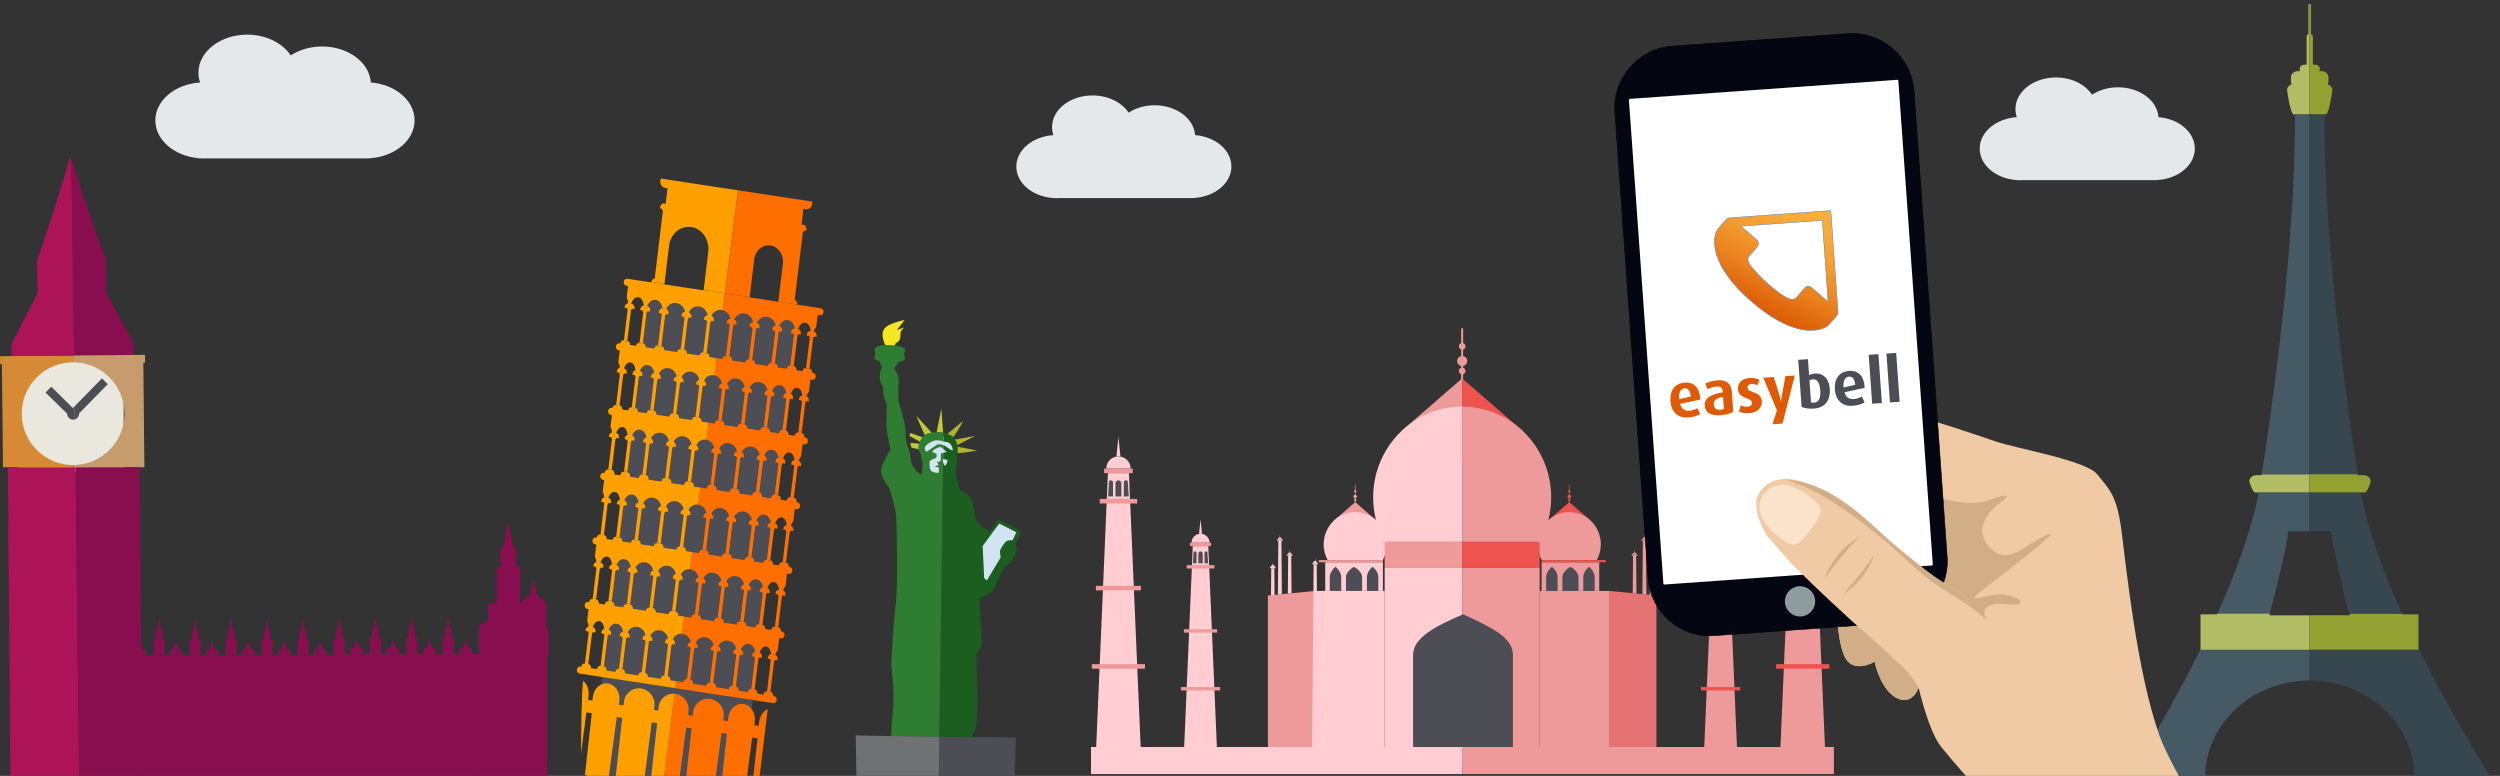 <?xml version="1.0" encoding="utf-8"?>
<!-- Generator: Adobe Illustrator 22.1.0, SVG Export Plug-In . SVG Version: 6.00 Build 0)  -->
<svg version="1.1" id="Ebene_1" xmlns="http://www.w3.org/2000/svg" xmlns:xlink="http://www.w3.org/1999/xlink" x="0px" y="0px"
	 width="1160px" height="360px" viewBox="0 0 1160 360" enable-background="new 0 0 1160 360" xml:space="preserve">
<rect x="0" y="0" width="1160" height="360" fill="#333333" stroke="none"/>
<path fill="#E4E8E9" d="M192.371,55.831c0-9.142-8.9-16.66-20.307-17.572c-0.643-9.296-10.51-16.688-22.604-16.688
	c-5.557,0-10.635,1.559-14.576,4.15c-3.75-5.72-11.368-9.649-20.176-9.649c-12.501,0-22.637,7.912-22.637,17.664
	c0,1.561,0.273,3.09,0.752,4.541c-11.613,0.75-20.747,8.336-20.747,17.597c0,9.072,8.784,16.542,20.091,17.527v0.084h1.279
	c0.422,0.021,0.84,0.036,1.271,0.036c0.432,0,0.863-0.015,1.289-0.036h75.457v-0.058C183.16,72.734,192.371,65.126,192.371,55.831z"
	/>
<path fill="#E4E8E9" d="M571.372,77.262c0-7.584-7.385-13.817-16.85-14.577c-0.541-7.713-8.722-13.848-18.758-13.848
	c-4.607,0-8.817,1.295-12.092,3.442c-3.112-4.739-9.432-8-16.739-8c-10.371,0-18.781,6.557-18.781,14.646
	c0,1.305,0.226,2.573,0.628,3.77c-9.643,0.623-17.213,6.921-17.213,14.599c0,7.529,7.287,13.733,16.666,14.547v0.07h1.061
	c0.35,0.02,0.699,0.027,1.055,0.027c0.354,0,0.719-0.008,1.064-0.027h62.605v-0.052C563.724,91.283,571.372,84.976,571.372,77.262z"
	/>
<path fill="#E4E8E9" d="M1018.391,68.927c0-7.582-7.389-13.82-16.85-14.57c-0.537-7.715-8.727-13.848-18.762-13.848
	c-4.599,0-8.812,1.292-12.088,3.435c-3.112-4.74-9.432-7.998-16.744-7.998c-10.361,0-18.776,6.56-18.776,14.645
	c0,1.311,0.226,2.574,0.628,3.775c-9.643,0.621-17.219,6.912-17.219,14.586c0,7.543,7.289,13.74,16.672,14.562v0.064h1.06
	c0.35,0.013,0.699,0.031,1.055,0.031c0.359,0,0.719-0.018,1.065-0.031h62.606v-0.049
	C1010.743,82.958,1018.391,76.642,1018.391,68.927z"/>
<g>
	<path fill="#B1BD64" d="M1071.54,220.072h-22.092c-0.021,0.144-0.049,0.294-0.07,0.43h-2.47c-1.783,0-3.224,1.273-3.224,2.845
		c0,0,1.1,4.177,2.565,5.23h25.29V220.072z"/>
	<path fill="#455A64" d="M1046.25,228.576c0.21,0.152,0.435,0.24,0.659,0.24h1.062c-3.357,17.506-10.669,37.2-19.085,55.882h24.302
		c1.286-4.893,8.058-30.871,8.496-38.194h9.74h0.116v-17.927H1046.25z"/>
	<path fill="#B1BD64" d="M1071.54,1.882h-0.116h-0.318v13.971c-0.491,0.198-0.845,0.644-0.845,1.165v12.996h-0.966
		c-1.269,0-2.288,0.904-2.288,2.015c0,0.352,0.091,0.683,0.262,0.971h-1.027c-1.787,0-3.234,1.276-3.234,2.843v1.981
		c0,0.464,0.141,0.903,0.365,1.293c-1.268,0.398-2.169,1.448-2.169,2.685c0,0,1.283,10.14,2.918,11.321h7.418V1.882z"/>
	<path fill="#455A64" d="M1064.122,53.122c0.098,0.07,0.204,0.119,0.305,0.119h0.421c0.441,62.475-11.998,145.372-15.4,166.831
		h22.092V53.122H1064.122z"/>
	<path fill="#455A64" d="M1020.928,301.515C1004.829,334.053,988.007,360,988.007,360h33.517h1.615
		c0.592-24.457,21.958-44.102,48.285-44.24c0.039,0,0.078-0.003,0.116-0.003v-14.242H1020.928z"/>
	<path fill="#B1BD64" d="M1071.54,285.499h-0.116h-18.447c0,0,0.07-0.282,0.21-0.802h-24.302c-0.052,0.12-0.105,0.244-0.157,0.363
		h-7.691v16.238c-0.032,0.073-0.07,0.145-0.109,0.217h50.612V285.499z"/>
	<path fill="#93A133" d="M1122.166,300.841V285.06h-7.466c-0.059-0.119-0.108-0.243-0.168-0.363h-24.383
		c0.106,0.291,0.2,0.563,0.302,0.802h-18.699h-0.21v16.016h50.962C1122.39,301.293,1122.281,301.069,1122.166,300.841z"/>
	<path fill="#37474F" d="M1122.502,301.515h-50.962v14.242c0.056,0,0.115,0,0.175,0c0.01,0,0.014,0,0.035,0
		c26.446,0.013,47.942,19.718,48.541,44.243h2.438h32.693C1155.423,360,1138.609,334.037,1122.502,301.515z"/>
	<path fill="#93A133" d="M1082.219,41.802c0-1.237-0.9-2.287-2.162-2.685c0.232-0.389,0.351-0.829,0.351-1.293v-1.981
		c0-1.567-1.44-2.843-3.209-2.843h-1.044c0.168-0.288,0.269-0.619,0.269-0.971c0-1.111-1.023-2.015-2.305-2.015h-0.953V17.018
		c0-0.521-0.343-0.967-0.844-1.165V1.882h-0.571h-0.21v51.24h7.771C1080.951,51.942,1082.219,41.802,1082.219,41.802z"/>
	<path fill="#37474F" d="M1093.978,220.072c-3.399-21.458-15.844-104.355-15.392-166.831h0.421c0.108,0,0.21-0.049,0.304-0.119
		h-7.771v166.949H1093.978z"/>
	<path fill="#93A133" d="M1100.008,223.347c0-1.571-1.444-2.845-3.227-2.845h-2.733c-0.017-0.136-0.042-0.286-0.07-0.43h-22.438
		v8.505h25.892C1098.908,227.523,1100.008,223.347,1100.008,223.347z"/>
	<path fill="#37474F" d="M1095.457,228.816h1.324c0.224,0,0.442-0.087,0.652-0.24h-25.892v17.927h0.21h9.74
		c0,0,5.459,29.192,8.658,38.194h24.383C1106.133,266.015,1098.806,246.322,1095.457,228.816z"/>
</g>
<g>
	<path fill="#D2E3F2" d="M443.146,211.136c0,4.904-3.345,8.884-7.473,8.884c-4.119,0-7.464-3.979-7.464-8.884
		c0-4.902,3.345-8.881,7.464-8.881C439.802,202.255,443.146,206.233,443.146,211.136z"/>
	<polygon fill="#D2E3F2" points="458.694,269.946 446.178,262.259 463.647,242.874 472.579,247.327 	"/>
	<path fill="#AFB42B" d="M444.16,210.239c3.099-0.08,9.28-1.107,9.049-1.188c-0.262-0.094-5.962-1.256-8.936-1.764l-0.211,3.227
		C444.098,210.438,444.129,210.358,444.16,210.239z"/>
	<path fill="#AFB42B" d="M442.196,203.061c0.927-1.092,5.082-8.004,4.694-7.738c-1.475,1.004-6.834,5.764-7.574,6.281
		c-0.023-0.014-0.039-0.018-0.062-0.023L442.196,203.061z"/>
	<polygon fill="#AFB42B" points="444.101,206.577 452.45,202.255 442.677,204.02 442.935,204.589 	"/>
	<polygon fill="#8D488E" points="443.213,203.982 443.146,203.999 443.475,204.548 	"/>
	<path fill="#4D4D55" d="M471.35,342.216c0,0-23.2-0.158-23.146-0.393l-15.203-0.162l-0.254,18.74h38.055L471.35,342.216z"/>
	<path fill="#1B5E20" d="M435.839,341.929l15.199,0.17c0.188-0.737,0.689-2.393,1.679-3.68c1.314-1.748,0.309-34.566,0.309-34.566
		s1.314-3.365,2.273-3.978c0.978-0.635-1.361-21.855-0.897-22.174c0.497-0.268,3.635-1.926,5.423-2.822
		c1.772-0.924,5.309-10.59,5.309-10.59s1.123-1.322,2.728-2.397c1.615-1.084,3.137-4.39,3.799-5.965
		c0.684-1.59-0.548-3.365-0.548-3.365l2.523-5.381l-0.908-1.443l-9.487-4.687l-4.119,5.804c0,0-3.619-2.17-5.489-4.439
		c-1.874-2.28-1.264-7.692-3.255-11.245c-0.904-1.593-2.853-2.735-4.742-3.511c-0.638-1.969-1.623-4.973-1.905-6.217
		c-0.431-1.923-0.207-5.607,0.325-6.705c0.316-0.722,0.062-2.699-0.145-3.98c0.184-0.391,0.355-0.445,0.473-0.713
		c0,0,0.043-2.998-0.328-4.246c-0.372-1.247-1.632-3.122-2.141-3.471l-3.008-1.33c-0.368-0.115-0.752-0.186-1.123-0.261l-0.059,4.11
		c0.607,0.246,1.905-0.006,2.902,0.853c1.041,0.842,1.597,2.778,1.424,3.272c-0.168,0.463-3.877-2.393-4.299-2.443
		c-0.016,0-0.035-0.013-0.055-0.013l-0.02,1.771c0.763,0.664,1.572,1.459,1.572,1.459s-0.86,0.15-1.6,0.344l-0.043,2.977
		l0.035-0.015c0,0,1.968,0.097,1.999,0.593c0.047,0.479-0.602,2.268-1.115,2.412c-0.255,0.082-0.685-0.76-0.935-1.58
		L435.839,341.929z M463.647,242.874l7.962,4.01l-1.769,3.797c0,0-1.936-0.252-3.017,0.566c-1.064,0.818-2.837,3.752-2.86,4.596
		c-0.016,0.861,0.368,2.781,0.368,2.781l-6.412,10.707l-1.264-1.082l-0.7-14.887L463.647,242.874z"/>
	<path fill="#F4E621" d="M415.162,161.046c-0.008-0.619,0.133-1.566,0.579-1.838c0.673-0.373,1.976-1.168,2.007-2.817
		c0.016-1.651,0.156-2.611,0.579-3.164c0.407-0.553,1.369-1.316,1.369-1.316l-3.513,1.207l3.563-4.68c0,0-6.087,1.357-8.224,2.945
		c-1.521,1.158-2.539,2.602-1.748,5.889c0.324,1.373,0.734,2.629,1.416,3.416c-0.113,0-0.212,0.008-0.321,0.014l4.965,0.49
		C415.616,161.145,415.396,161.087,415.162,161.046z"/>
	<path fill="#C0CA33" d="M437.611,200.805l-0.807-11.193l-2.218,10.934c-0.039,0.004-0.066,0.004-0.106,0.004l3.197,0.275
		C437.654,200.82,437.638,200.811,437.611,200.805z"/>
	<path fill="#C0CA33" d="M422.372,205.569c0.142,0.762,0.313,1.447,0.544,2.114c1.342,0.287,3.451,0.849,3.451,0.849
		s0.039,0.063,0.094,0.161l0.152-2.797C426.394,205.868,424.078,205.55,422.372,205.569z"/>
	<path fill="#C0CA33" d="M425.334,193.089c-0.355-0.359,3.736,8.766,3.736,8.766l-0.02,0.021l-0.016,0.021l3.396-0.979
		C432.024,200.46,425.698,193.425,425.334,193.089z"/>
	<path fill="#C0CA33" d="M422.424,200.921c-0.146,0.432-0.286,0.889-0.439,1.378l4.89,2.646l1.335-1.98L422.424,200.921z"/>
	<path fill="#2E7D32" d="M437.592,214.475c-0.212-0.703-0.278-1.363,0.016-1.41l0.043-2.977c-0.442,0.117-0.842,0.26-0.975,0.398
		c-0.305,0.362-0.102,2.658-0.164,3.081c-0.062,0.417-0.282,0.615-0.752,0.607c-0.484-0.014-1.001,0.15-1.001,0.15l0.638,1.028
		l-0.016,0.559c0,0-0.148,0.071-0.622,0.062c-0.485-0.012-0.661,0.355-0.759,0.631c-0.137,0.24,0.63,0.066,1.068,0.079
		c0.414,0.007,0.578,0.599,0.578,0.599s-0.027,1.154-0.035,1.645c-0.012,0.477-0.352,0.525-0.923,0.453
		c-0.591-0.062-2.348-0.219-2.915-1.287c-0.555-1.1-0.599-3.705-0.32-4.156c0.277-0.461,2.375-1.333,2.746-1.426
		c0.368-0.1,0.505-1.154,0.407-1.703c-0.103-0.539-1.831-0.945-1.831-0.945c-0.881-0.885,3.145-2.595,3.678-2.457
		c0.211,0.041,0.708,0.432,1.225,0.881l0.02-1.771c-0.489-0.104-2.008-0.669-2.876-0.19c-0.927,0.532-3.631,2.43-4.589,3.11
		c-0.99,0.665-1.182-1.897-1.182-1.897c1.104-1.779,3.951-3.138,5.105-3.222c1.193-0.087,2.88,0.179,3.463,0.504
		c0.027,0.021,0.074,0.015,0.105,0.027l0.059-4.11c-0.246-0.052-6.135-0.741-8.662,1.077c-1.127,0.834-3.736,4.485-2.801,7.273
		c0.105,0.196,0.113,0.182,0.191,0.321c0.266,0.444,0.653,1.135,0.932,1.633c0.086,3.135,0.742,4.385,0.742,4.385l-0.562,4.6
		c0,0-1.318-0.33-2.098-1.17c-0.79-0.799-2.809-3.229-2.922-5.449c-0.082-1.91-0.493-4.336-1.107-5.152
		c-0.195-0.402-1.092-3.346-1.209-4.658c-0.078-0.631-0.137-1.258-0.148-1.826c0.008-0.24,0.012-0.48,0.02-0.709l-0.043-0.016
		c0.008-0.287,0.012-0.572,0.02-0.881c-0.07-4.953-3.381-13.332-3.346-15.1c0.039-1.746-0.031-5.568,0.188-8.457
		c0.219-2.87-2.108-5.477-2.108-5.477s0.328-0.785,1.169-1.717c0.329-0.377,0.423-0.83,0.435-1.243
		c2.073-0.395,3.498-1.138,3.514-2.04c0.012-0.268-0.142-0.561-0.399-0.81l0.039-1.917c0.274-0.236,0.439-0.517,0.45-0.811
		c0.02-1.025-1.788-1.904-4.339-2.34l-4.984-0.197c-2.892,0.24-5.031,1.117-5.051,2.201c-0.008,0.26,0.125,0.546,0.349,0.77
		l-0.039,2.045c-0.239,0.232-0.376,0.5-0.384,0.745c-0.016,0.788,1.075,1.5,2.734,2.001c-0.121,1.309,0.936,2.541,0.936,2.541
		c0,0.007,0,0.007,0,0.007c-0.036,0.041-0.834,1.149-1.057,3.963c-0.224,2.887,1.475,5.012,1.475,5.012s0.149,0.958,0.11,2.715
		c-0.047,1.758,1.482,4.99,1.482,4.99s0.402,2.704-0.012,7.639c-0.442,4.944,1.909,13.785,1.909,13.785s-2.155,3.616-3.987,7.725
		c-1.857,4.105,3.275,9.976,3.275,9.976s3.146,9.509,3.345,13.325c0.243,3.844,0.825,33.664-0.129,40.035
		c-0.943,6.354-2.195,26.678-2.093,29.24c0.09,2.546,1.635,13.316,0.641,21.745c-0.391,3.271-0.641,7.369-0.817,11.164l22.399,0.25
		L437.592,214.475z"/>
	<polygon fill="#6F7273" points="435.839,341.929 397.04,341.22 397.385,360.401 435.584,360.401 	"/>
</g>
<g>
	
		<rect x="199.791" y="223.434" transform="matrix(0.122 -0.993 0.993 0.122 25.621 546.468)" fill="#4D4D55" width="243.82" height="70.635"/>
	<g>
		<path fill="#FFA000" d="M314.423,253.82c-0.333,0.279-0.567,0.712-0.673,1.222l-5.889-0.895c0.02-0.727-0.234-1.363-0.65-1.693
			l-2.898-0.434c-0.478,0.192-0.873,0.733-1.014,1.436l-5.981-0.916c0.02-0.521-0.109-1.024-0.36-1.385
			c-0.086-0.117-0.18-0.201-0.282-0.285l-2.926-0.443c-0.113,0.051-0.223,0.1-0.328,0.186c-0.329,0.277-0.568,0.712-0.67,1.23
			l-3.998-0.609c0.016-0.695-0.223-1.316-0.61-1.652l-2.978-0.442c-0.457,0.205-0.837,0.726-0.977,1.402l-2.696-0.418
			c0.023-0.689-0.207-1.291-0.59-1.631l-3.017-0.445c-0.446,0.206-0.817,0.719-0.955,1.387l-0.375-0.055
			c-0.802-0.121-1.546,0.508-1.647,1.398c-0.113,0.885,0.458,1.723,1.26,1.846l0.528,0.086l-0.665,5.584l0.043,0.084
			c0.375,0.65,0.61,1.49,0.681,2.402c-0.677,0.008-1.299,0.75-1.416,1.756l-0.039,0.271l1.157,0.18
			c0.02,0.28,0.122,0.523,0.286,0.66l-1.671,13.793l1.569,0.248l1.671-13.799c0.184-0.084,0.34-0.29,0.426-0.555l1.15,0.172
			l0.039-0.277c0.129-1.09-0.355-2.029-1.115-2.148l-0.184-0.03c0.606-1.824,1.804-3.001,3.013-2.822l0.102,0.029
			c1.209,0.182,2.081,1.672,2.226,3.633c-0.661,0.037-1.256,0.768-1.373,1.752l-0.035,0.272l1.146,0.171
			c0.023,0.287,0.133,0.531,0.289,0.67l-1.666,13.82l1.568,0.25l1.667-13.84c0.18-0.076,0.349-0.277,0.427-0.555l1.154,0.183
			l0.035-0.277c0.074-0.617-0.051-1.195-0.333-1.619c-0.211-0.302-0.474-0.488-0.767-0.531l-0.043-0.005
			c0.708-1.813,2.155-2.95,3.658-2.719l0.133,0.02c1.494,0.224,2.625,1.753,2.875,3.715c-0.743-0.094-1.424,0.665-1.549,1.742
			l-0.035,0.279l1.154,0.176c0.02,0.288,0.121,0.531,0.285,0.664l-1.67,13.856l1.565,0.246l1.67-13.863
			c0.189-0.084,0.353-0.282,0.439-0.558l1.146,0.178l0.035-0.275c0.074-0.613-0.047-1.211-0.337-1.624
			c-0.164-0.251-0.383-0.416-0.621-0.485c0.825-1.81,2.605-2.9,4.472-2.607l0.172,0.02c1.87,0.283,3.325,1.861,3.678,3.853
			c-0.681,0.01-1.283,0.744-1.405,1.752l-0.039,0.28l1.15,0.172c0.027,0.283,0.133,0.529,0.29,0.663l-1.679,13.902l1.565,0.246
			l1.683-13.912c0.189-0.082,0.353-0.287,0.431-0.552l1.15,0.175l0.039-0.279c0.121-1.004-0.31-1.91-0.971-2.117
			c0.818-1.812,2.59-2.892,4.468-2.604l0.165,0.026c1.873,0.285,3.317,1.865,3.678,3.845c-0.267-0.013-0.533,0.074-0.767,0.277
			c-0.371,0.32-0.63,0.852-0.704,1.471l-0.035,0.272l1.146,0.181c0.02,0.279,0.121,0.525,0.293,0.658l-1.689,13.947l1.572,0.248
			l1.683-13.949c0.18-0.086,0.344-0.293,0.43-0.563l1.154,0.182l0.027-0.285c0.125-0.98-0.289-1.869-0.927-2.099
			c0.817-1.804,2.578-2.887,4.448-2.608l1.002-7.938l-2.958-0.453c0.02-0.516-0.094-1.019-0.345-1.377
			c-0.098-0.145-0.211-0.248-0.328-0.336l-2.829-0.425C314.673,253.643,314.544,253.71,314.423,253.82z"/>
		<path fill="#FFA000" d="M319.094,223.436l-0.18-0.019c-0.708-0.11-1.389,0.621-1.55,1.642l-5.876-0.894
			c0.09-1.045-0.391-1.942-1.115-2.055l-0.168-0.021l0.02-0.223l-1.564-0.244l-0.031,0.23l-0.173-0.035
			c-0.712-0.099-1.385,0.623-1.553,1.646l-5.963-0.904c0.091-1.037-0.398-1.945-1.11-2.053l-0.173-0.027l0.027-0.223l-1.561-0.24
			l-0.031,0.224l-0.177-0.019c-0.297-0.055-0.598,0.049-0.86,0.269c-0.353,0.303-0.61,0.797-0.692,1.368l-3.99-0.607
			c0.055-0.576-0.066-1.121-0.341-1.521c-0.207-0.301-0.466-0.482-0.771-0.517l-0.164-0.039l0.023-0.227l-1.558-0.23l-0.027,0.219
			l-0.18-0.026c-0.302-0.039-0.603,0.051-0.857,0.281c-0.368,0.299-0.606,0.793-0.709,1.365l-2.672-0.406
			c0.09-1.034-0.395-1.941-1.111-2.055l-0.172-0.029l0.031-0.227l-1.572-0.232l-0.031,0.229l-0.164-0.023
			c-0.298-0.055-0.604,0.041-0.869,0.272c-0.355,0.295-0.599,0.793-0.692,1.369l-0.36-0.059c-0.395-0.056-0.778,0.055-1.091,0.322
			c-0.309,0.266-0.509,0.646-0.559,1.078c-0.059,0.43,0.051,0.861,0.281,1.203c0.238,0.359,0.587,0.58,0.975,0.643l0.531,0.074
			l-0.668,5.596l0.047,0.084c0.375,0.652,0.605,1.493,0.685,2.405c-0.681,0.011-1.303,0.752-1.425,1.752l-0.031,0.273l1.15,0.186
			c0.02,0.273,0.125,0.523,0.286,0.652l-1.726,14.301l-0.172-0.027c-0.2-0.034-0.392,0.019-0.575,0.113l3.017,0.445
			c-0.161-0.133-0.329-0.238-0.532-0.264l-0.165-0.03l1.718-14.3c0.189-0.08,0.353-0.282,0.435-0.553l1.15,0.176l0.035-0.275
			c0.125-1.072-0.368-2.037-1.107-2.154l-0.184-0.025c0.606-1.831,1.803-3.004,3.004-2.815l0.102,0.015
			c1.209,0.184,2.082,1.676,2.238,3.635c-0.661,0.043-1.264,0.771-1.381,1.758l-0.035,0.271l1.154,0.17
			c0.016,0.284,0.121,0.531,0.281,0.664l-1.725,14.294l-0.177-0.025c-0.188-0.027-0.376,0.02-0.548,0.104l2.978,0.442
			c-0.156-0.127-0.321-0.225-0.513-0.252l-0.176-0.029l1.737-14.293c0.18-0.076,0.34-0.283,0.426-0.549l1.15,0.174l0.035-0.28
			c0.07-0.607-0.047-1.209-0.34-1.623c-0.204-0.297-0.474-0.475-0.767-0.527h-0.035c0.699-1.822,2.144-2.957,3.645-2.723l0.138,0.02
			c1.506,0.225,2.625,1.756,2.875,3.715c-0.735-0.09-1.416,0.686-1.545,1.746l-0.031,0.277l1.146,0.174
			c0.023,0.283,0.13,0.524,0.286,0.658l-1.722,14.303l-0.172-0.025c-0.181-0.029-0.364,0.008-0.532,0.08l2.926,0.443
			c-0.148-0.121-0.309-0.211-0.488-0.232l-0.168-0.033l1.732-14.293c0.176-0.086,0.341-0.289,0.431-0.557l1.139,0.174l0.039-0.276
			c0.121-0.985-0.294-1.892-0.947-2.104c0.821-1.812,2.591-2.896,4.472-2.613l0.153,0.027c1.886,0.285,3.333,1.861,3.689,3.854
			c-0.68,0.007-1.287,0.738-1.408,1.745l-0.027,0.285l1.15,0.17c0.023,0.282,0.117,0.534,0.281,0.664l-1.725,14.297l-0.172-0.028
			c-0.173-0.029-0.345,0-0.513,0.071l2.898,0.434c-0.137-0.113-0.297-0.193-0.477-0.221l-0.172-0.021l1.726-14.291
			c0.191-0.08,0.353-0.288,0.442-0.557l1.143,0.176l0.035-0.277c0.121-1.023-0.294-1.92-0.971-2.121
			c0.821-1.804,2.594-2.887,4.472-2.6l0.148,0.026c1.886,0.289,3.333,1.859,3.697,3.848c-0.266-0.016-0.528,0.078-0.767,0.273
			c-0.379,0.327-0.642,0.854-0.708,1.475l-0.039,0.27l1.149,0.18c0.021,0.288,0.13,0.525,0.294,0.658l-1.726,14.295l-0.18-0.024
			c-0.16-0.022-0.32,0-0.474,0.057l2.829,0.425c-0.137-0.102-0.286-0.164-0.446-0.191l-0.164-0.03l1.726-14.289
			c0.188-0.083,0.344-0.294,0.426-0.559l1.154,0.178l0.039-0.278c0.066-0.616-0.055-1.209-0.348-1.624
			c-0.153-0.239-0.356-0.398-0.591-0.482c0.825-1.805,2.594-2.897,4.479-2.61l0.125,0.021l1.002-7.929l-3.091-0.471
			c0.047-0.58-0.083-1.133-0.349-1.527c-0.207-0.298-0.47-0.482-0.767-0.525l-0.177-0.027l0.028-0.225l-1.565-0.232L319.094,223.436
			z"/>
		<path fill="#FFA000" d="M324.622,164.96l-5.899-0.904c0.02-0.596-0.181-1.119-0.482-1.47l-3.282-0.483
			c-0.035,0.027-0.082,0.037-0.122,0.07c-0.32,0.268-0.559,0.693-0.673,1.192l-5.978-0.918c0.004-0.566-0.169-1.07-0.454-1.42
			l-3.376-0.504c-0.023,0.021-0.043,0.028-0.066,0.041c-0.325,0.274-0.552,0.697-0.665,1.188l-4.003-0.605
			c0.008-0.549-0.156-1.039-0.419-1.38l-3.438-0.512c-0.321,0.263-0.583,0.678-0.7,1.196l-2.707-0.407
			c0.016-0.508-0.109-0.986-0.345-1.35l-3.556-0.522c-0.314,0.268-0.544,0.69-0.65,1.181l-0.379-0.055
			c-0.798-0.123-1.541,0.503-1.655,1.395c-0.047,0.438,0.055,0.863,0.294,1.209c0.242,0.351,0.583,0.568,0.974,0.625l0.532,0.09
			l-0.681,5.591l0.055,0.088c0.372,0.65,0.61,1.494,0.681,2.41c-0.246,0-0.484,0.084-0.708,0.273
			c-0.38,0.311-0.63,0.852-0.708,1.471l-0.039,0.271l1.158,0.174c0.02,0.29,0.125,0.529,0.285,0.67l-1.725,14.291l-0.177-0.021
			c-0.281-0.045-0.552,0.045-0.802,0.234l3.38,0.476c-0.188-0.228-0.407-0.389-0.661-0.424l-0.176-0.027l1.726-14.294
			c0.184-0.075,0.34-0.286,0.426-0.559l1.154,0.18l0.031-0.269c0.138-1.075-0.359-2.041-1.099-2.152l-0.189-0.027
			c0.618-1.813,1.827-3.006,3.009-2.82l0.102,0.016c1.213,0.186,2.074,1.675,2.23,3.642c-0.662,0.035-1.264,0.766-1.373,1.741
			l-0.039,0.285l1.146,0.171c0.027,0.283,0.13,0.531,0.294,0.666l-1.73,14.291l-0.172-0.021c-0.235-0.041-0.458,0.043-0.669,0.163
			l3.145,0.441c-0.164-0.16-0.352-0.281-0.566-0.316l-0.168-0.028l1.729-14.294c0.191-0.082,0.345-0.285,0.431-0.561l1.146,0.178
			l0.031-0.275c0.074-0.615-0.047-1.205-0.329-1.631c-0.207-0.289-0.473-0.468-0.774-0.519l-0.035-0.004
			c0.708-1.818,2.155-2.945,3.658-2.719l0.125,0.021c1.498,0.229,2.629,1.757,2.876,3.717c-0.282-0.035-0.568,0.061-0.83,0.27
			c-0.375,0.32-0.638,0.863-0.708,1.474l-0.039,0.273l1.15,0.174c0.023,0.285,0.129,0.533,0.289,0.666l-1.725,14.295l-0.176-0.028
			c-0.18-0.029-0.355,0.008-0.527,0.08l2.883,0.404c-0.133-0.098-0.277-0.162-0.442-0.191l-0.172-0.027l1.726-14.295
			c0.191-0.076,0.352-0.281,0.426-0.551l1.158,0.177l0.035-0.282c0.109-0.988-0.301-1.891-0.95-2.111
			c0.821-1.812,2.594-2.899,4.468-2.606l0.16,0.018c1.886,0.3,3.334,1.869,3.69,3.86c-0.685,0.012-1.287,0.732-1.408,1.756
			l-0.039,0.269l1.162,0.179c0.016,0.281,0.121,0.527,0.281,0.666l-1.726,14.293l-0.18-0.027c-0.031-0.008-0.059,0.01-0.098,0.01
			l1.843,0.258l1.725-14.297c0.192-0.08,0.341-0.283,0.439-0.549l1.143,0.167l0.035-0.28c0.125-1.003-0.306-1.908-0.966-2.117
			c0.825-1.802,2.586-2.883,4.459-2.605l0.161,0.027c1.878,0.287,3.325,1.857,3.689,3.846c-0.696-0.033-1.347,0.725-1.476,1.752
			l-0.031,0.274l1.15,0.177c0.016,0.277,0.121,0.529,0.281,0.657l-1.709,14.191l1.572,0.217l1.71-14.164
			c0.18-0.078,0.345-0.281,0.435-0.555l1.15,0.176l0.031-0.279c0.117-0.979-0.286-1.873-0.932-2.101
			c0.818-1.812,2.594-2.895,4.472-2.613l0.169,0.027c0.051,0.004,0.102,0.049,0.16,0.057c0.039,0.002,0.07,0.02,0.105,0.027
			l1.002-7.975l-0.149-0.027l-3.263-0.49c0.012-0.636-0.199-1.178-0.528-1.523l-3.177-0.469
			C325.084,163.895,324.759,164.354,324.622,164.96z"/>
		<path fill="#FFA000" d="M341.774,88.192l-35.055-5.336c-0.168,0.313-0.273,0.663-0.328,1.047c-0.184,1.57,0.806,3.021,2.219,3.234
			l1.138,0.17l-0.872,7.243l-0.838-0.118c-0.845-0.133-1.65,0.77-1.811,2.012l-0.023,0.277l1.048,0.161
			c0.004,0.4,0.13,0.75,0.325,0.988l-3.787,31.402c-0.696-0.078-1.342,0.559-1.624,1.488l6.139,0.959l2.12-17.619
			c0.674-5.61,5.306-9.521,10.333-8.756c5.031,0.764,8.556,5.926,7.879,11.533l-2.132,17.672l9.879,1.541l6.021-47.801
			L341.774,88.192z"/>
		<path fill="#FFA000" d="M326.481,134.732l-18.208-2.772l0.031-0.24l-6.139-0.959c-0.031,0.09-0.074,0.162-0.09,0.259
			l-11.036-1.682c-0.799-0.117-1.534,0.506-1.651,1.402c-0.047,0.434,0.059,0.864,0.294,1.21c0.238,0.35,0.574,0.57,0.97,0.624
			l0.782,0.129l-0.661,5.497c0.399,0.685,0.649,1.576,0.731,2.572l-0.109-0.01c-0.732-0.115-1.443,0.658-1.568,1.741l-0.035,0.269
			l1.147,0.178c0.023,0.279,0.129,0.525,0.289,0.666l-1.722,14.292l-0.172-0.029c-0.302-0.041-0.599,0.049-0.86,0.271
			c-0.012,0.01-0.012,0.012-0.016,0.02l3.556,0.522l0,0c-0.207-0.301-0.478-0.477-0.774-0.522l-0.168-0.025l1.733-14.294
			c0.181-0.079,0.341-0.288,0.419-0.557l1.154,0.168l0.039-0.274c0.07-0.611-0.055-1.205-0.337-1.621
			c-0.207-0.301-0.477-0.477-0.767-0.524l-0.442-0.07c0.646-1.963,1.949-3.252,3.291-3.049l0.105,0.016
			c1.33,0.203,2.285,1.834,2.445,3.928l-0.059-0.006c-0.736-0.111-1.44,0.664-1.566,1.742l-0.031,0.271l1.139,0.176
			c0.02,0.285,0.129,0.53,0.298,0.67l-1.729,14.291l-0.169-0.035c-0.297-0.041-0.574,0.078-0.829,0.276l3.438,0.512
			c-0.184-0.254-0.418-0.445-0.711-0.489l-0.165-0.023l1.729-14.297c0.188-0.084,0.34-0.291,0.426-0.553l1.15,0.178l0.039-0.286
			c0.126-1.084-0.363-2.035-1.106-2.143l-0.29-0.046c0.729-1.954,2.301-3.207,3.94-2.954l0.134,0.02
			c1.639,0.25,2.848,1.924,3.095,4.026l-0.232-0.033c-0.727-0.112-1.439,0.662-1.564,1.741l-0.035,0.274l1.142,0.17
			c0.027,0.287,0.134,0.529,0.294,0.669l-1.726,14.291l-0.176-0.023c-0.277-0.041-0.548,0.055-0.79,0.234l3.376,0.504
			c-0.18-0.227-0.402-0.408-0.669-0.453l-0.172-0.018l1.722-14.297c0.191-0.088,0.352-0.287,0.43-0.559l1.158,0.184l0.023-0.275
			c0.129-1.08-0.355-2.045-1.096-2.159l-0.102-0.005c0.846-1.939,2.738-3.152,4.762-2.834l0.152,0.025
			c2.019,0.309,3.564,2.031,3.924,4.148l-0.102-0.01c-0.747-0.119-1.447,0.646-1.576,1.745l-0.031,0.279l1.146,0.162
			c0.02,0.291,0.13,0.531,0.29,0.666l-1.726,14.292l-0.172-0.018c-0.251-0.043-0.501,0.042-0.735,0.203l3.282,0.483
			c-0.181-0.204-0.384-0.364-0.63-0.403l-0.176-0.024l1.728-14.297c0.176-0.076,0.337-0.279,0.431-0.553l1.146,0.178l0.031-0.283
			c0.078-0.601-0.047-1.203-0.329-1.617c-0.203-0.301-0.469-0.483-0.774-0.526l-0.121-0.02c0.845-1.934,2.73-3.139,4.749-2.822
			l0.173,0.02c2.022,0.303,3.548,2.031,3.916,4.147l-0.177-0.017c-0.289-0.054-0.59,0.043-0.856,0.268
			c-0.38,0.318-0.634,0.853-0.708,1.463l-0.031,0.275l1.147,0.178c0.02,0.281,0.125,0.535,0.297,0.664l-1.733,14.294l-0.173-0.031
			c-0.234-0.033-0.458,0.05-0.673,0.181l3.177,0.469c-0.168-0.183-0.359-0.319-0.595-0.354l-0.176-0.027l1.726-14.295
			c0.191-0.08,0.352-0.281,0.439-0.561l1.153,0.179l0.031-0.275c0.13-1.07-0.371-2.035-1.106-2.146l-0.074-0.008
			c0.849-1.936,2.734-3.144,4.757-2.836l0.156,0.022c0.055,0.006,0.091,0.044,0.15,0.048c0.098,0.025,0.184,0.056,0.277,0.082
			l0.99-7.871l-9.879-1.541L326.481,134.732z"/>
		<polygon fill="#EB2726" points="313.942,192.128 313.989,192.136 313.985,192.136 		"/>
		<path fill="#FFA000" d="M322.705,193.468l-0.172-0.029c-0.686-0.1-1.33,0.552-1.526,1.494l-5.888-0.898
			c0.027-0.963-0.446-1.793-1.131-1.898l-0.047-0.008l-0.121-0.013l0,0l-1.843-0.258c-0.638-0.032-1.244,0.596-1.433,1.484
			l-5.974-0.905c0.02-0.532-0.109-1.015-0.356-1.376c-0.094-0.141-0.207-0.248-0.328-0.338l-2.883-0.404
			c-0.462,0.202-0.854,0.733-0.998,1.416l-3.998-0.611c0.02-0.662-0.204-1.24-0.56-1.578l-3.145-0.441
			c-0.403,0.236-0.733,0.706-0.861,1.328l-2.691-0.41c0.016-0.521-0.109-1.016-0.355-1.373c-0.031-0.043-0.071-0.068-0.103-0.104
			l-3.38-0.476c-0.016,0.018-0.039,0.018-0.059,0.039c-0.325,0.277-0.556,0.71-0.673,1.215l-0.372-0.051
			c-0.798-0.127-1.537,0.506-1.65,1.393c-0.105,0.896,0.465,1.727,1.256,1.85l0.543,0.087l-0.673,5.593l0.044,0.078
			c0.375,0.645,0.613,1.492,0.684,2.4c-0.246,0.008-0.492,0.094-0.716,0.283c-0.371,0.32-0.622,0.852-0.7,1.471l-0.039,0.279
			l1.15,0.168c0.027,0.287,0.121,0.533,0.281,0.668l-1.693,14.066l1.572,0.232l1.698-14.066c0.18-0.08,0.341-0.283,0.427-0.551
			l1.154,0.178l0.027-0.276c0.133-1.094-0.353-2.038-1.092-2.15l-0.191-0.035c0.605-1.828,1.799-2.998,3.004-2.816l0.105,0.021
			c1.182,0.181,2.066,1.697,2.227,3.635c-0.661,0.049-1.256,0.779-1.373,1.752l-0.039,0.272l1.158,0.177
			c0.008,0.288,0.121,0.525,0.277,0.668l-1.686,14.068l1.558,0.23l1.69-14.062c0.196-0.084,0.356-0.289,0.45-0.555l1.142,0.178
			l0.031-0.277c0.133-1.073-0.372-2.037-1.096-2.15l-0.051-0.01c0.712-1.814,2.159-2.943,3.654-2.715l0.141,0.018
			c1.495,0.231,2.621,1.756,2.876,3.719c-0.732-0.092-1.424,0.682-1.546,1.743l-0.039,0.281l1.158,0.169
			c0.012,0.291,0.125,0.532,0.282,0.67l-1.69,14.062l1.561,0.24l1.698-14.066c0.188-0.094,0.34-0.284,0.427-0.561l1.161,0.174
			l0.023-0.264c0.083-0.617-0.043-1.211-0.328-1.637c-0.172-0.24-0.383-0.406-0.618-0.479c0.817-1.809,2.594-2.9,4.472-2.617
			l0.16,0.026c1.883,0.289,3.334,1.865,3.69,3.847c-0.689,0.019-1.283,0.746-1.412,1.758l-0.035,0.266l1.154,0.183
			c0.012,0.286,0.129,0.538,0.277,0.667l-1.693,14.068l1.564,0.244l1.71-14.07c0.176-0.09,0.336-0.285,0.427-0.559l1.149,0.182
			l0.035-0.277c0.118-1.012-0.309-1.928-0.978-2.126c0.821-1.811,2.598-2.883,4.472-2.598l0.16,0.023
			c1.878,0.283,3.329,1.859,3.69,3.85c-0.267-0.014-0.528,0.07-0.767,0.279c-0.372,0.317-0.634,0.85-0.709,1.462l-0.031,0.28
			l1.139,0.166c0.027,0.288,0.133,0.531,0.294,0.672l-1.698,14.074l1.565,0.232l1.697-14.068c0.192-0.085,0.345-0.288,0.442-0.554
			l1.139,0.173l0.043-0.279c0.113-1.002-0.285-1.876-0.932-2.102c0.822-1.818,2.59-2.893,4.473-2.619l0.16,0.035
			c0.047,0.008,0.078,0.021,0.117,0.037l1.002-7.949l-3.256-0.5c0.031-0.977-0.43-1.793-1.123-1.902l-0.168-0.023l0.016-0.131
			l-1.572-0.217L322.705,193.468z"/>
		<path fill="#FFA000" d="M311.84,283.548l-0.176-0.018c-0.677-0.107-1.322,0.529-1.521,1.463l-5.897-0.9
			c0.012-0.949-0.457-1.77-1.122-1.873l-0.177-0.025l0.043-0.381l-1.565-0.246l-0.043,0.392l-0.176-0.025
			c-0.673-0.108-1.314,0.535-1.522,1.466l-5.989-0.916c0.016-0.954-0.446-1.764-1.123-1.861l-0.172-0.035l0.055-0.428l-1.565-0.246
			l-0.056,0.441l-0.172-0.033c-0.302-0.039-0.599,0.055-0.864,0.285c-0.317,0.264-0.552,0.686-0.662,1.184l-3.998-0.609
			c0.008-0.508-0.117-0.993-0.363-1.346c-0.199-0.301-0.458-0.477-0.764-0.523l-0.164-0.021l0.051-0.465l-1.568-0.25l-0.055,0.475
			l-0.176-0.031c-0.67-0.107-1.315,0.545-1.526,1.475l-2.699-0.427c0.02-0.944-0.446-1.756-1.115-1.86l-0.18-0.02l0.062-0.5
			l-1.569-0.248l-0.062,0.506l-0.168-0.029c-0.289-0.045-0.595,0.043-0.861,0.277c-0.324,0.266-0.547,0.692-0.66,1.195l-0.384-0.068
			c-0.798-0.111-1.538,0.512-1.651,1.4c-0.098,0.902,0.466,1.721,1.268,1.854l0.532,0.078l-0.669,5.596l0.047,0.084
			c0.368,0.642,0.607,1.484,0.677,2.39c-0.677,0.008-1.303,0.767-1.42,1.758l-0.027,0.277l1.147,0.178
			c0.023,0.282,0.125,0.53,0.289,0.663l-1.729,14.289l-0.168-0.02c-0.685-0.105-1.334,0.555-1.529,1.498l-0.38-0.056
			c-0.798-0.129-1.537,0.504-1.643,1.397c-0.055,0.437,0.048,0.865,0.286,1.217c0.243,0.338,0.587,0.566,0.966,0.621l44.382,6.768
			l0.407-3.244l-2.641-0.398c0.027-0.968-0.438-1.802-1.119-1.911l-0.169-0.014l1.725-14.296c0.188-0.085,0.349-0.295,0.431-0.559
			l1.153,0.18l0.028-0.277c0.117-0.984-0.294-1.871-0.928-2.098c0.786-1.758,2.484-2.82,4.292-2.635l1.002-7.947l-2.798-0.42
			c0.012-0.52-0.105-0.992-0.36-1.357c-0.195-0.289-0.461-0.477-0.759-0.519l-0.168-0.022l0.039-0.344l-1.572-0.248L311.84,283.548z
			 M276.951,310.466l-2.688-0.409c0.016-0.523-0.113-1.009-0.356-1.379c-0.207-0.287-0.469-0.467-0.767-0.518l-0.172-0.025
			l1.726-14.291c0.188-0.084,0.348-0.291,0.434-0.557l1.15,0.172l0.031-0.277c0.074-0.62-0.051-1.208-0.332-1.629
			c-0.207-0.295-0.474-0.477-0.771-0.518l-0.191-0.027c0.618-1.814,1.831-2.998,3.013-2.826l0.102,0.017
			c1.205,0.189,2.081,1.682,2.23,3.643c-0.239,0.01-0.458,0.107-0.665,0.279c-0.384,0.316-0.639,0.855-0.709,1.469l-0.035,0.275
			l1.15,0.168c0.02,0.287,0.121,0.535,0.282,0.672l-1.726,14.295l-0.164-0.028C277.791,308.862,277.162,309.519,276.951,310.466z
			 M285.519,311.768l-4.003-0.609c0.02-0.518-0.102-1.01-0.348-1.375c-0.207-0.293-0.474-0.48-0.767-0.517l-0.177-0.028
			l1.726-14.301c0.192-0.082,0.353-0.275,0.439-0.551l1.143,0.172l0.039-0.269c0.066-0.619-0.051-1.209-0.337-1.637
			c-0.215-0.297-0.474-0.467-0.771-0.516l-0.039-0.002c0.708-1.828,2.152-2.955,3.654-2.725l0.137,0.024
			c1.49,0.228,2.625,1.748,2.875,3.717c-0.727-0.093-1.42,0.685-1.549,1.743l-0.027,0.272l1.146,0.18
			c0.02,0.286,0.129,0.523,0.285,0.656l-1.728,14.295l-0.177-0.024C286.364,310.171,285.722,310.831,285.519,311.768z
			 M296.067,313.376l-5.986-0.908c0.02-0.521-0.102-1.01-0.352-1.377c-0.204-0.303-0.474-0.479-0.771-0.521l-0.168-0.025
			l1.729-14.294c0.18-0.086,0.34-0.289,0.423-0.555l1.149,0.176l0.039-0.279c0.075-0.617-0.047-1.203-0.336-1.621
			c-0.173-0.244-0.384-0.404-0.622-0.492c0.825-1.803,2.598-2.889,4.476-2.602l0.16,0.022c1.886,0.286,3.329,1.861,3.686,3.853
			c-0.673,0.012-1.283,0.756-1.404,1.746l-0.039,0.277l1.153,0.172c0.023,0.281,0.126,0.527,0.286,0.668l-1.722,14.303l-0.176-0.034
			c-0.297-0.047-0.603,0.047-0.86,0.277C296.407,312.427,296.168,312.868,296.067,313.376z M310.026,296.346
			c-0.278-0.01-0.54,0.071-0.768,0.277c-0.383,0.318-0.641,0.855-0.715,1.479l-0.032,0.263l1.15,0.178
			c0.016,0.281,0.129,0.527,0.278,0.666l-1.714,14.295l-0.173-0.033c-0.309-0.043-0.605,0.06-0.86,0.283
			c-0.336,0.268-0.571,0.709-0.673,1.215l-5.888-0.897c0.012-0.52-0.105-1.01-0.36-1.374c-0.203-0.292-0.469-0.479-0.767-0.524
			l-0.172-0.025l1.726-14.297c0.188-0.078,0.34-0.281,0.441-0.559l1.139,0.18l0.039-0.277c0.074-0.61-0.055-1.209-0.336-1.625
			c-0.177-0.255-0.399-0.418-0.639-0.484c0.815-1.816,2.587-2.895,4.461-2.611l0.172,0.033
			C308.214,292.776,309.658,294.37,310.026,296.346z"/>
		<path fill="#FF6F00" d="M361.437,262.306l-2.746-0.418c0.016-0.527-0.105-1.01-0.357-1.381c-0.16-0.225-0.359-0.363-0.57-0.447
			l-2.328-0.351c-0.223,0.021-0.446,0.086-0.642,0.266c-0.329,0.276-0.56,0.711-0.669,1.219l-4.171-0.629
			c0.031-0.857-0.345-1.581-0.911-1.814l-2.406-0.363c-0.195,0.032-0.392,0.097-0.575,0.246c-0.325,0.277-0.56,0.72-0.669,1.232
			l-5.92-0.902c0.012-0.516-0.109-1.012-0.359-1.385c-0.117-0.182-0.266-0.293-0.431-0.383l-2.582-0.392
			c-0.544,0.113-1.032,0.677-1.193,1.462l-6.052-0.922c0.031-0.791-0.274-1.456-0.752-1.738l-2.68-0.41
			c-0.521,0.145-0.967,0.688-1.127,1.461l-2.629-0.4l-0.402-0.064l-1.002,7.938h0.016l0.168,0.017
			c0.098,0.018,0.172,0.074,0.267,0.098c1.737,0.389,3.083,1.865,3.423,3.758c-0.688-0.014-1.307,0.726-1.432,1.749l-0.039,0.273
			l1.154,0.17c0.02,0.285,0.125,0.531,0.285,0.664l-1.69,13.994l1.568,0.247l1.689-13.989c0.188-0.09,0.349-0.294,0.427-0.56
			l1.154,0.175l0.039-0.277c0.113-0.967-0.281-1.86-0.899-2.092c0.813-1.818,2.594-2.906,4.468-2.623l0.168,0.027
			c1.874,0.291,3.329,1.867,3.693,3.848c-0.681,0.026-1.291,0.768-1.412,1.756l-0.032,0.281l1.15,0.176
			c0.02,0.283,0.121,0.523,0.286,0.654l-1.698,14.035l1.577,0.248l1.694-14.037c0.18-0.086,0.34-0.281,0.43-0.565l1.147,0.168
			l0.035-0.264c0.074-0.613-0.055-1.203-0.336-1.629c-0.177-0.252-0.399-0.408-0.646-0.486c0.822-1.805,2.594-2.893,4.469-2.605
			l0.172,0.017c1.874,0.283,3.31,1.869,3.678,3.858c-0.682-0.02-1.314,0.736-1.433,1.744l-0.031,0.279l1.139,0.17
			c0.027,0.295,0.133,0.531,0.29,0.67l-1.694,14.078l1.564,0.247l1.706-14.083c0.176-0.079,0.34-0.288,0.427-0.555l1.149,0.173
			l0.035-0.279c0.071-0.609-0.047-1.205-0.336-1.623c-0.199-0.275-0.442-0.453-0.72-0.512c0.704-1.814,2.151-2.949,3.658-2.717
			l0.133,0.012c1.502,0.228,2.629,1.759,2.884,3.726c-0.267-0.014-0.528,0.076-0.767,0.277c-0.375,0.326-0.638,0.852-0.704,1.461
			l-0.039,0.287l1.15,0.172c0.023,0.277,0.129,0.535,0.285,0.67l-1.701,14.107l1.564,0.247l1.706-14.118
			c0.195-0.084,0.344-0.287,0.43-0.559l1.154,0.182l0.027-0.287c0.129-1.053-0.324-1.977-1.04-2.131
			c0.614-1.812,1.819-2.998,3.001-2.823l0.105,0.017c1.193,0.188,2.077,1.668,2.226,3.615c-0.293-0.045-0.599,0.055-0.849,0.277
			c-0.376,0.322-0.638,0.848-0.704,1.465l-0.039,0.279l1.149,0.17c0.016,0.293,0.13,0.537,0.286,0.665l-1.702,14.148l1.565,0.246
			l1.71-14.15c0.18-0.082,0.34-0.287,0.43-0.561l1.15,0.17l0.031-0.268c0.07-0.609-0.043-1.199-0.332-1.631
			c-0.212-0.293-0.466-0.472-0.768-0.522l-0.051-0.006c0.266-0.803,0.661-1.504,1.135-2.008l0.062-0.076l0.689-5.688l0.813,0.125
			c0.388,0.057,0.783-0.055,1.088-0.318c0.31-0.258,0.517-0.647,0.564-1.082c0.016-0.073,0.016-0.168,0.016-0.239
			c0-0.355-0.109-0.688-0.297-0.967c-0.247-0.345-0.591-0.568-0.975-0.633l-0.372-0.049c0.02-0.531-0.105-1.027-0.348-1.393
			c-0.176-0.246-0.396-0.391-0.63-0.463l-2.194-0.333C362.203,260.823,361.625,261.429,361.437,262.306z"/>
		<path fill="#FF6F00" d="M372.975,171.026c-0.317,0.262-0.556,0.695-0.662,1.199l-2.758-0.432c0.02-0.762-0.285-1.42-0.755-1.708
			l-2.731-0.403c-0.137,0.046-0.277,0.122-0.398,0.23c-0.324,0.271-0.56,0.693-0.673,1.195l-4.167-0.631
			c0.012-0.523-0.113-1-0.355-1.357c-0.09-0.133-0.195-0.232-0.313-0.314l-2.883-0.434c-0.462,0.193-0.861,0.721-1.01,1.406
			l-5.927-0.908c0.004-0.51-0.113-0.988-0.36-1.351c-0.074-0.106-0.168-0.185-0.262-0.263l-2.978-0.439
			c-0.102,0.043-0.203,0.092-0.297,0.168c-0.317,0.277-0.553,0.691-0.666,1.191l-6.052-0.914c0.016-0.523-0.113-1-0.353-1.356
			c-0.062-0.091-0.137-0.148-0.211-0.216l-3.087-0.459c-0.419,0.218-0.767,0.704-0.903,1.337l-2.578-0.396l-1.002,7.975
			c1.745,0.393,3.075,1.879,3.415,3.756c-0.681,0.006-1.31,0.75-1.432,1.758l-0.035,0.275l1.154,0.176
			c0.016,0.285,0.121,0.523,0.273,0.666l-1.69,14.053l1.573,0.224l1.694-14.035c0.188-0.085,0.352-0.287,0.434-0.561l1.15,0.174
			l0.023-0.274c0.086-0.615-0.043-1.205-0.332-1.628c-0.148-0.225-0.337-0.383-0.552-0.462c0.817-1.816,2.594-2.916,4.468-2.615
			l0.164,0.018c1.874,0.283,3.33,1.865,3.685,3.855c-0.673,0.014-1.283,0.756-1.408,1.742l-0.035,0.281l1.162,0.17
			c0.02,0.289,0.117,0.537,0.277,0.67l-1.678,13.926l1.576,0.219l1.678-13.906c0.181-0.078,0.345-0.287,0.435-0.548l1.139,0.172
			l0.039-0.274c0.078-0.617-0.055-1.201-0.336-1.628c-0.177-0.254-0.388-0.418-0.646-0.485c0.825-1.816,2.594-2.899,4.472-2.613
			l0.16,0.025c1.878,0.283,3.329,1.857,3.693,3.84c-0.259,0.006-0.501,0.105-0.735,0.287c-0.376,0.316-0.63,0.854-0.713,1.467
			l-0.023,0.283l1.143,0.168c0.023,0.289,0.129,0.531,0.29,0.674l-1.667,13.789l1.576,0.217l1.659-13.776
			c0.188-0.084,0.349-0.289,0.438-0.553l1.15,0.18l0.023-0.277c0.129-1.045-0.341-1.99-1.045-2.142c0.7-1.817,2.148-2.95,3.65-2.722
			l0.129,0.018c1.506,0.23,2.633,1.755,2.884,3.724c-0.696-0.029-1.351,0.727-1.476,1.752l-0.031,0.271l1.158,0.182
			c0.012,0.283,0.117,0.525,0.277,0.659l-1.646,13.685l1.568,0.225l1.651-13.672c0.185-0.082,0.345-0.281,0.431-0.545l1.15,0.171
			l0.031-0.274c0.07-0.619-0.047-1.215-0.337-1.635c-0.188-0.271-0.435-0.455-0.712-0.509c0.603-1.83,1.8-3,3.005-2.823l0.098,0.014
			c1.189,0.182,2.061,1.693,2.237,3.621c-0.747-0.1-1.432,0.652-1.564,1.743l-0.031,0.271l1.154,0.18
			c0.016,0.285,0.117,0.529,0.281,0.662l-1.639,13.604l1.572,0.217l1.644-13.58c0.176-0.084,0.34-0.285,0.426-0.555l1.154,0.182
			l0.027-0.275c0.134-1.076-0.367-2.043-1.107-2.152l-0.043-0.01c0.266-0.812,0.66-1.504,1.134-2.011l0.062-0.069l0.688-5.691
			l0.818,0.123c0.383,0.064,0.778-0.047,1.088-0.312c0.305-0.267,0.504-0.654,0.562-1.08c0.008-0.089,0.012-0.166,0.012-0.244
			c-0.004-0.35-0.102-0.693-0.297-0.978c-0.246-0.344-0.599-0.569-0.982-0.628l-0.371-0.056c0.016-0.51-0.109-0.985-0.353-1.338
			c-0.133-0.201-0.297-0.328-0.474-0.422l-2.555-0.375C373.315,170.823,373.139,170.895,372.975,171.026z"/>
		<path fill="#D52423" d="M380.862,143.019l-2.03-0.313l2.065,0.332C380.885,143.03,380.873,143.02,380.862,143.019z"/>
		<path fill="#FF6F00" d="M361.128,140.011l-13.294-2.021l0.012-0.111l-11.463-1.787l-0.99,7.871
			c1.804,0.471,3.157,2.066,3.494,4.025l-0.126-0.018c-0.735-0.111-1.44,0.66-1.568,1.736l-0.039,0.281l1.15,0.174
			c0.023,0.281,0.13,0.525,0.294,0.662l-1.729,14.303l-0.172-0.033c-0.211-0.035-0.419,0.035-0.618,0.139l3.087,0.459
			c-0.168-0.156-0.348-0.273-0.564-0.311l-0.16-0.021l1.722-14.29c0.188-0.086,0.348-0.292,0.43-0.561l1.146,0.182l0.035-0.275
			c0.137-1.068-0.359-2.039-1.096-2.16h-0.047c0.846-1.937,2.734-3.138,4.762-2.826l0.16,0.022c2.015,0.302,3.549,2.029,3.916,4.144
			l-0.094-0.004c-0.735-0.117-1.443,0.662-1.576,1.743l-0.031,0.265l1.15,0.184c0.023,0.285,0.125,0.52,0.285,0.669l-1.725,14.282
			l-0.168-0.033c-0.2-0.022-0.384,0.033-0.567,0.119l2.978,0.439c-0.149-0.124-0.313-0.23-0.501-0.258l-0.176-0.022l1.728-14.294
			c0.185-0.087,0.349-0.294,0.427-0.559l1.158,0.176l0.031-0.273c0.129-1.088-0.353-2.037-1.104-2.146l-0.133-0.025
			c0.845-1.934,2.742-3.136,4.761-2.83l0.165,0.026c2.018,0.31,3.544,2.033,3.904,4.15l-0.117-0.015
			c-0.735-0.117-1.44,0.672-1.573,1.736l-0.035,0.283l1.147,0.172c0.023,0.287,0.129,0.525,0.293,0.664l-1.725,14.289l-0.18-0.02
			c-0.177-0.027-0.345,0.007-0.513,0.063l2.883,0.434c-0.141-0.106-0.293-0.184-0.466-0.211l-0.164-0.02l1.73-14.294
			c0.188-0.09,0.349-0.287,0.434-0.561l1.15,0.176l0.031-0.273c0.078-0.611-0.043-1.213-0.337-1.631
			c-0.203-0.298-0.47-0.47-0.767-0.517l-0.203-0.033c0.735-1.95,2.3-3.207,3.94-2.945l0.133,0.016
			c1.639,0.248,2.859,1.918,3.099,4.029l-0.149-0.033c-0.305-0.04-0.594,0.059-0.86,0.279c-0.379,0.33-0.646,0.855-0.716,1.475
			l-0.027,0.271l1.147,0.174c0.016,0.281,0.129,0.527,0.281,0.66l-1.725,14.297l-0.165-0.023c-0.156-0.027-0.309-0.014-0.458,0.044
			l2.731,0.403c-0.117-0.07-0.235-0.14-0.364-0.159l-0.168-0.021l1.722-14.301c0.184-0.076,0.344-0.283,0.435-0.547l1.146,0.166
			l0.036-0.274c0.129-1.089-0.349-2.039-1.096-2.144l-0.204-0.033c0.646-1.969,1.948-3.26,3.286-3.054l0.107,0.015
			c1.33,0.203,2.3,1.848,2.448,3.93l-0.238-0.041c-0.751-0.111-1.443,0.658-1.572,1.75l-0.043,0.28l1.158,0.167
			c0.02,0.281,0.121,0.531,0.285,0.671l-1.722,14.29l-0.172-0.029c-0.117-0.019-0.235,0.004-0.353,0.029l2.555,0.375
			c-0.094-0.04-0.188-0.1-0.293-0.115l-0.168-0.027l1.725-14.287c0.189-0.088,0.345-0.295,0.431-0.555l1.154,0.17l0.027-0.273
			c0.074-0.612-0.043-1.206-0.337-1.622c-0.195-0.301-0.469-0.482-0.77-0.525l-0.305-0.053c0.293-0.884,0.72-1.639,1.221-2.169
			l0.685-5.594l1.057,0.161c0.395,0.06,0.767-0.053,1.087-0.321c0.314-0.264,0.517-0.648,0.567-1.079
			c0.012-0.076,0.004-0.16,0.012-0.242c-0.012-0.781-0.528-1.457-1.24-1.586l-2.065-0.332l-8.865-1.344c0-0.011,0-0.025,0-0.035
			l-8.834-1.375L361.128,140.011z"/>
		<path fill="#FF6F00" d="M342.404,88.29l-6.021,47.801l11.463,1.787l2.116-17.582c0.497-4.094,3.877-6.959,7.547-6.4
			c1.78,0.271,3.349,1.297,4.44,2.891c1.088,1.59,1.553,3.551,1.318,5.534l-2.136,17.632l8.834,1.375
			c0.023-1.09-0.489-2.014-1.24-2.166l3.799-31.441c0.043-0.023,0.086-0.035,0.086-0.035c0.215-0.178,0.372-0.457,0.458-0.779
			l1.044,0.16l0.04-0.273c0.09-0.713-0.056-1.396-0.384-1.895c-0.235-0.332-0.544-0.543-0.872-0.592l-0.99-0.15l0.884-7.244
			l1.154,0.18c1.408,0.213,2.703-0.885,2.892-2.458c0.047-0.383,0.02-0.753-0.055-1.106L342.404,88.29z"/>
		<path fill="#FF6F00" d="M370.483,200.036l-0.086,0.693l-0.169-0.03c-0.681-0.109-1.334,0.553-1.529,1.5l-2.751-0.421
			c0.016-0.516-0.109-1.008-0.355-1.373c-0.199-0.297-0.466-0.473-0.775-0.525l-0.164-0.025l0.074-0.625l-1.568-0.225l-0.078,0.61
			l-0.16-0.026c-0.685-0.094-1.334,0.551-1.542,1.497l-4.167-0.637c0.031-0.967-0.438-1.793-1.118-1.9l-0.169-0.024l0.062-0.521
			l-1.576-0.217l-0.059,0.504l-0.176-0.025c-0.294-0.045-0.591,0.044-0.857,0.273c-0.324,0.271-0.559,0.711-0.665,1.213
			l-5.927-0.906c0.02-0.961-0.442-1.785-1.123-1.893l-0.168-0.025l0.047-0.391l-1.576-0.219l-0.043,0.371l-0.177-0.021
			c-0.688-0.113-1.33,0.535-1.521,1.49l-6.049-0.923c0.027-0.965-0.442-1.795-1.123-1.902l-0.172-0.018l0.031-0.258l-1.573-0.224
			l-0.027,0.246l-0.176-0.029c-0.673-0.112-1.326,0.548-1.525,1.488l-2.691-0.398l-0.035-0.008l-1.002,7.949
			c0.027,0.012,0.055,0.025,0.086,0.031c1.769,0.359,3.142,1.863,3.486,3.776c-0.693-0.004-1.314,0.731-1.444,1.751l-0.031,0.275
			l1.154,0.176c0.027,0.285,0.125,0.531,0.294,0.668l-1.702,14.072l1.557,0.24l1.706-14.072c0.191-0.092,0.352-0.289,0.435-0.561
			l1.145,0.17l0.035-0.269c0.118-0.992-0.27-1.848-0.892-2.1c0.814-1.809,2.594-2.898,4.472-2.607l0.16,0.023
			c1.879,0.288,3.326,1.858,3.689,3.851c-0.677,0.021-1.287,0.765-1.404,1.752l-0.031,0.273l1.15,0.182
			c0.023,0.272,0.121,0.533,0.277,0.66l-1.69,14.076l1.565,0.238l1.698-14.084c0.188-0.076,0.353-0.277,0.431-0.552l1.158,0.181
			l0.023-0.287c0.082-0.596-0.044-1.197-0.329-1.611c-0.176-0.252-0.399-0.418-0.649-0.497c0.825-1.803,2.598-2.893,4.472-2.609
			l0.16,0.028c1.878,0.285,3.325,1.867,3.69,3.847c-0.692-0.012-1.315,0.724-1.436,1.752l-0.031,0.276l1.149,0.178
			c0.012,0.285,0.118,0.528,0.278,0.661l-1.694,14.078l1.573,0.244l1.698-14.086c0.188-0.076,0.34-0.285,0.434-0.549l1.142,0.171
			l0.031-0.276c0.082-0.612-0.047-1.196-0.336-1.622c-0.196-0.281-0.435-0.453-0.717-0.516c0.709-1.818,2.16-2.949,3.662-2.719
			l0.133,0.021c1.495,0.23,2.629,1.758,2.88,3.727c-0.271-0.012-0.532,0.076-0.767,0.279c-0.372,0.314-0.626,0.848-0.704,1.465
			l-0.036,0.272l1.146,0.18c0.027,0.277,0.125,0.523,0.286,0.664l-1.698,14.078l1.569,0.24l1.701-14.078
			c0.185-0.082,0.345-0.291,0.431-0.556l1.147,0.175l0.039-0.275c0.07-0.609-0.047-1.197-0.336-1.623
			c-0.192-0.283-0.435-0.451-0.717-0.514c0.61-1.836,1.804-3.004,2.993-2.826l0.117,0.014c1.182,0.181,2.069,1.697,2.223,3.624
			c-0.298-0.04-0.583,0.051-0.846,0.274c-0.371,0.314-0.634,0.853-0.708,1.462l-0.031,0.273l1.154,0.176
			c0.016,0.287,0.117,0.535,0.281,0.672l-1.701,14.076l1.568,0.246l1.702-14.09c0.184-0.082,0.345-0.291,0.435-0.559l1.143,0.186
			l0.039-0.277c0.07-0.617-0.051-1.205-0.337-1.629c-0.207-0.299-0.474-0.479-0.771-0.523l-0.047-0.008
			c0.273-0.812,0.657-1.504,1.139-2.014l0.062-0.064l0.681-5.688l0.817,0.117c0.395,0.064,0.778-0.049,1.084-0.315
			c0.32-0.264,0.516-0.65,0.566-1.086c0.11-0.889-0.453-1.721-1.248-1.834l-0.383-0.056c0.031-0.979-0.442-1.805-1.115-1.905
			l-0.172-0.021l0.086-0.721L370.483,200.036z"/>
		<path fill="#FF6F00" d="M366.805,230.493l-0.027,0.213l-0.176-0.027c-0.709-0.105-1.39,0.624-1.55,1.639l-2.738-0.408
			c0.051-0.58-0.075-1.133-0.341-1.529c-0.203-0.287-0.466-0.473-0.77-0.518l-0.165-0.033l0.02-0.211l-1.569-0.24l-0.027,0.213
			l-0.164-0.021c-0.712-0.111-1.393,0.621-1.561,1.643l-4.151-0.633c0.09-1.035-0.399-1.943-1.111-2.053l-0.168-0.029l0.027-0.209
			l-1.573-0.244l-0.031,0.223l-0.168-0.034c-0.293-0.043-0.591,0.051-0.857,0.273c-0.356,0.311-0.606,0.805-0.7,1.373l-5.908-0.895
			c0.086-1.039-0.398-1.949-1.119-2.062l-0.164-0.021l0.027-0.217l-1.565-0.238l-0.027,0.224l-0.176-0.032
			c-0.717-0.1-1.397,0.621-1.558,1.639l-6.029-0.918c0.091-1.029-0.391-1.938-1.106-2.047l-0.177-0.027l0.019-0.215l-1.557-0.24
			l-0.027,0.217l-0.177-0.02c-0.707-0.105-1.393,0.627-1.553,1.639l-2.656-0.4l-0.215-0.033l-1.002,7.929l0.027,0.004
			c0.086,0.013,0.156,0.056,0.234,0.075c1.761,0.379,3.114,1.87,3.463,3.776c-0.689,0-1.318,0.746-1.44,1.746l-0.031,0.279
			l1.149,0.174c0.024,0.283,0.122,0.531,0.282,0.664l-1.718,14.293l-0.172-0.02c-0.134-0.02-0.274,0.011-0.407,0.042l2.68,0.41
			c-0.117-0.073-0.227-0.145-0.367-0.162l-0.164-0.027l1.725-14.29c0.18-0.088,0.341-0.299,0.431-0.564l1.15,0.172l0.031-0.271
			c0.117-0.973-0.274-1.858-0.895-2.09c0.817-1.816,2.594-2.908,4.475-2.617l0.165,0.02c1.87,0.281,3.321,1.863,3.681,3.855
			c-0.668,0.014-1.287,0.762-1.404,1.742l-0.035,0.281l1.15,0.176c0.023,0.285,0.129,0.539,0.285,0.66l-1.725,14.301l-0.164-0.029
			c-0.117-0.014-0.224,0.022-0.341,0.042l2.582,0.392c-0.105-0.065-0.219-0.119-0.336-0.143l-0.169-0.02l1.718-14.298
			c0.192-0.086,0.353-0.287,0.442-0.557l1.15,0.176l0.031-0.275c0.07-0.605-0.051-1.203-0.341-1.621
			c-0.18-0.254-0.395-0.418-0.634-0.49c0.811-1.821,2.59-2.909,4.468-2.615l0.165,0.027c1.869,0.285,3.317,1.863,3.677,3.847
			c-0.685-0.016-1.307,0.744-1.428,1.758l-0.039,0.271l1.146,0.176c0.02,0.279,0.125,0.527,0.289,0.666l-1.73,14.29l-0.164-0.021
			c-0.098-0.021-0.191,0.01-0.293,0.021l2.406,0.363c-0.07-0.036-0.133-0.079-0.208-0.093l-0.176-0.027l1.73-14.301
			c0.188-0.072,0.352-0.285,0.434-0.551l1.154,0.171l0.031-0.269c0.07-0.613-0.047-1.211-0.332-1.629
			c-0.199-0.277-0.446-0.455-0.716-0.51c0.696-1.822,2.143-2.951,3.646-2.73l0.134,0.026c1.506,0.224,2.641,1.767,2.875,3.726
			c-0.254-0.006-0.521,0.084-0.755,0.275c-0.379,0.327-0.63,0.855-0.708,1.471l-0.031,0.278l1.147,0.174
			c0.02,0.277,0.129,0.527,0.289,0.66l-1.726,14.299l-0.172-0.031c-0.074-0.008-0.148,0.02-0.223,0.02l2.328,0.351
			c-0.064-0.023-0.13-0.064-0.192-0.077l-0.176-0.022l1.726-14.299c0.191-0.086,0.34-0.287,0.438-0.553l1.147,0.176l0.035-0.281
			c0.078-0.606-0.047-1.199-0.336-1.621c-0.192-0.286-0.442-0.456-0.721-0.51c0.619-1.834,1.808-3.008,3.009-2.83l0.103,0.021
			c1.181,0.182,2.073,1.686,2.226,3.617c-0.29-0.045-0.587,0.057-0.845,0.275c-0.38,0.316-0.643,0.848-0.713,1.465l-0.035,0.273
			l1.15,0.171c0.023,0.291,0.129,0.54,0.294,0.67l-1.729,14.295l-0.172-0.024c-0.043-0.008-0.09,0.016-0.137,0.016l2.194,0.333
			c-0.051-0.021-0.094-0.056-0.148-0.062l-0.169-0.029l1.725-14.293c0.189-0.076,0.341-0.279,0.431-0.554l1.15,0.177l0.035-0.275
			c0.074-0.607-0.051-1.205-0.341-1.617c-0.199-0.309-0.462-0.49-0.767-0.531l-0.051-0.008c0.281-0.811,0.665-1.506,1.146-2.012
			l0.062-0.068l0.681-5.691l0.821,0.125c0.384,0.061,0.775-0.055,1.084-0.322c0.309-0.256,0.517-0.646,0.567-1.072
			c0.004-0.086,0.008-0.168,0.008-0.248c0-0.346-0.106-0.682-0.298-0.965c-0.234-0.346-0.586-0.576-0.974-0.637l-0.364-0.051
			c0.086-1.033-0.395-1.939-1.111-2.051l-0.168-0.025l0.023-0.207L366.805,230.493z"/>
		<path fill="#FF6F00" d="M359.524,290.813l-0.168-0.023c-0.677-0.1-1.322,0.541-1.533,1.471l-2.747-0.426
			c0.012-0.512-0.109-0.988-0.356-1.344c-0.203-0.296-0.469-0.482-0.774-0.524l-0.164-0.028l0.016-0.171l-1.564-0.247l-0.016,0.18
			l-0.177-0.023c-0.297-0.047-0.598,0.045-0.86,0.279c-0.325,0.268-0.559,0.689-0.665,1.185l-4.171-0.635
			c0.016-0.949-0.45-1.768-1.126-1.871l-0.173-0.029l0.027-0.203l-1.564-0.247l-0.027,0.213l-0.177-0.023
			c-0.664-0.102-1.315,0.54-1.522,1.465l-5.927-0.902c0.012-0.504-0.118-0.988-0.356-1.352c-0.199-0.295-0.474-0.465-0.767-0.518
			l-0.168-0.024l0.031-0.258l-1.577-0.248l-0.027,0.264l-0.168-0.023c-0.677-0.099-1.322,0.531-1.529,1.471l-6.049-0.923
			c0.012-0.514-0.109-0.996-0.357-1.358c-0.203-0.291-0.47-0.474-0.771-0.514l-0.172-0.025l0.039-0.302l-1.568-0.247l-0.036,0.307
			l-0.168-0.027c-0.688-0.106-1.322,0.527-1.529,1.471l-2.599-0.403l-0.59-0.088l-1.002,7.947c0.059,0.004,0.117,0.002,0.176,0.01
			l0.164,0.034c0.103,0.009,0.192,0.07,0.294,0.099c1.726,0.401,3.056,1.879,3.395,3.748c-0.25,0-0.5,0.09-0.724,0.286
			c-0.375,0.315-0.638,0.85-0.708,1.464l-0.035,0.273l1.147,0.176c0.023,0.281,0.129,0.534,0.289,0.667l-1.725,14.292l-0.173-0.025
			c-0.681-0.106-1.334,0.557-1.529,1.488l-2.566-0.385l-0.778-0.119l-0.407,3.244l0.79,0.119l44.651,6.803
			c0.384,0.055,0.771-0.053,1.08-0.318c0.316-0.268,0.524-0.65,0.571-1.088c0.102-0.892-0.458-1.721-1.264-1.842l-0.364-0.049
			c0.023-0.97-0.446-1.791-1.131-1.908l-0.172-0.021l1.733-14.289c0.18-0.094,0.34-0.288,0.43-0.562l1.15,0.177l0.031-0.288
			c0.133-1.064-0.359-2.031-1.103-2.139l-0.039-0.009c0.263-0.807,0.654-1.506,1.127-2.011l0.059-0.071l0.693-5.688l0.821,0.125
			c0.383,0.059,0.77-0.049,1.079-0.32c0.313-0.266,0.517-0.65,0.571-1.08c0.004-0.078,0.004-0.164,0.004-0.242
			c-0.004-0.345-0.109-0.69-0.301-0.967c-0.235-0.352-0.583-0.58-0.967-0.628l-0.383-0.063c0.027-0.949-0.442-1.769-1.111-1.875
			l-0.172-0.021l0.016-0.143l-1.565-0.246L359.524,290.813z M327.678,318.196l-6.053-0.928c0.016-0.51-0.105-1.006-0.352-1.375
			c-0.208-0.294-0.474-0.471-0.775-0.518l-0.156-0.029l1.726-14.293c0.18-0.078,0.336-0.283,0.427-0.555l1.146,0.182l0.031-0.285
			c0.122-0.969-0.273-1.844-0.892-2.09c0.821-1.815,2.594-2.908,4.468-2.619l0.172,0.023c1.878,0.285,3.325,1.863,3.693,3.863
			c-0.25,0.002-0.485,0.092-0.696,0.276c-0.379,0.318-0.645,0.85-0.716,1.471l-0.035,0.273l1.154,0.168
			c0.02,0.295,0.117,0.529,0.281,0.666l-1.726,14.295l-0.176-0.018C328.527,316.599,327.877,317.253,327.678,318.196z
			 M338.162,319.79l-5.927-0.9c0.031-0.961-0.442-1.797-1.123-1.896l-0.168-0.029l1.725-14.289c0.188-0.088,0.348-0.299,0.426-0.557
			l1.15,0.168l0.039-0.273c0.121-1.004-0.309-1.92-0.974-2.111c0.814-1.815,2.586-2.891,4.464-2.609l0.172,0.021
			c1.87,0.283,3.317,1.861,3.678,3.843c-0.685,0-1.311,0.75-1.436,1.759l-0.031,0.281l1.145,0.169
			c0.02,0.284,0.126,0.532,0.286,0.657l-1.726,14.301l-0.176-0.02C339.02,318.196,338.366,318.851,338.162,319.79z M346.899,321.12
			l-4.174-0.635c0.031-0.966-0.442-1.801-1.123-1.896l-0.172-0.023l1.725-14.3c0.191-0.082,0.353-0.294,0.427-0.559l1.154,0.182
			l0.043-0.279c0.117-1.045-0.345-1.993-1.053-2.131c0.696-1.824,2.148-2.955,3.658-2.734l0.121,0.031
			c1.507,0.225,2.641,1.752,2.88,3.716c-0.697-0.033-1.342,0.735-1.467,1.754l-0.028,0.274l1.142,0.175
			c0.023,0.293,0.129,0.531,0.29,0.664l-1.726,14.298l-0.173-0.029C347.745,319.519,347.094,320.179,346.899,321.12z
			 M357.791,303.616c-0.728-0.096-1.429,0.678-1.55,1.743l-0.043,0.283l1.15,0.172c0.031,0.275,0.125,0.52,0.281,0.65l-1.718,14.303
			l-0.172-0.026c-0.309-0.035-0.603,0.051-0.86,0.28c-0.333,0.273-0.563,0.705-0.673,1.216l-2.754-0.42
			c0.035-0.964-0.446-1.792-1.127-1.895l-0.16-0.033l1.725-14.289c0.188-0.086,0.353-0.29,0.439-0.557l1.138,0.176l0.04-0.28
			c0.129-1.043-0.349-1.99-1.057-2.131c0.607-1.834,1.804-3.004,3.009-2.828l0.105,0.022
			C356.758,300.183,357.638,301.657,357.791,303.616z"/>
		<path fill="#FF6F00" d="M352.232,335.077l-0.196,1.723l-2.019-0.295l0.208-1.736c0.484-3.955-1.891-7.612-5.271-8.119
			c-3.403-0.521-6.549,2.287-7.026,6.242l-0.207,1.737l-2.152-0.334l0.199-1.715c0.481-3.971-2.308-7.684-6.204-8.279
			c-3.909-0.598-7.48,2.147-7.95,6.107l-0.207,1.739l-2.109-0.328l0.204-1.728c0.47-3.873-2.199-7.481-5.943-8.199l-0.004,0.012
			c-0.008,0.008-0.012,0-0.012,0c-0.188-0.022-0.371-0.012-0.56-0.022l-4.945,39.328c0.356-0.006,0.709-0.008,1.072-0.014
			l0.004-0.027c2.066-0.012,4.144-0.037,6.186-0.057l3.083-23.555c0.059,0.021,0.117,0.039,0.176,0.051l2.141,0.329
			c0.07,0.014,0.129,0.005,0.184,0.005l-2.559,23.135c4.835-0.055,9.487-0.091,13.736-0.14l2.727-20.883
			c0.062,0.025,0.121,0.039,0.184,0.047l2.133,0.328c0.062,0.004,0.121,0.004,0.188,0.004l-2.27,20.476
			c4.59-0.044,8.553-0.089,11.542-0.119l2.43-18.572c0.055,0.025,0.121,0.035,0.184,0.055l2.128,0.32
			c0.066,0.008,0.13,0.008,0.189,0.008l-2.008,18.15c1.815-0.012,2.849-0.026,2.892-0.02c0.047-0.395,2.938-24.301,3.838-31.713
			C354.149,329.874,352.572,332.255,352.232,335.077z"/>
		<path fill="#FFA000" d="M308.037,323.464c-1.357,1.131-2.214,2.752-2.433,4.541l-0.208,1.728l-1.936-0.297l0.212-1.738
			c0.203-1.781-0.239-3.592-1.264-5.1c-1.158-1.69-2.958-2.84-4.945-3.137c-3.9-0.594-7.457,2.145-7.931,6.096l-0.219,1.725
			l-2.14-0.33l0.203-1.728c0.238-1.974-0.215-3.928-1.279-5.479c-0.99-1.453-2.406-2.381-3.998-2.623
			c-1.581-0.248-3.174,0.229-4.477,1.33c-1.397,1.182-2.296,2.926-2.535,4.908l-0.203,1.721l-2.007-0.307l0.207-1.724
			c0.36-2.926-0.653-5.743-2.539-7.141c-0.677,5.6-0.872,21.926-0.95,33.783l2.5-19.17c0.062,0.021,0.117,0.045,0.188,0.053
			l2.128,0.322c0.066,0.006,0.13,0.016,0.192,0.006l-3.182,28.65l0.341,0.059c0.774,0.111,1.377,0.889,1.62,1.951
			c2.547-0.033,5.582-0.06,8.943-0.096l3.889-28.791c0.059,0.02,0.117,0.027,0.18,0.053l2.133,0.316
			c0.062,0.02,0.121,0.014,0.195,0.006l-3.161,28.387c4.167-0.045,8.725-0.096,13.442-0.139l3.416-26.15
			c0.055,0.021,0.113,0.039,0.18,0.045l2.132,0.322c0.059,0.014,0.134,0.015,0.192,0.008l-2.86,25.741
			c1.976-0.014,3.979-0.04,5.974-0.057l4.945-39.328C311.192,321.755,309.408,322.288,308.037,323.464z"/>
		<polygon fill="none" points="311.282,355.103 310.162,352.696 305.252,352.446 306.063,354.751 		"/>
		<polygon fill="none" points="304.505,341.903 303.672,340.532 299.384,340.497 299.834,341.772 		"/>
	</g>
</g>
<g>
	<g>
		<path fill-rule="evenodd" clip-rule="evenodd" fill="#EF9A9A" d="M678.443,169.865c1.287,0,2.336-1.051,2.336-2.336
			c0-1.288-1.049-2.336-2.336-2.336c-1.283,0-2.331,1.048-2.331,2.336C676.112,168.813,677.16,169.865,678.443,169.865z"/>
		<path fill-rule="evenodd" clip-rule="evenodd" fill="#EF9A9A" d="M678.443,173.665c0.856,0,1.55-0.698,1.55-1.55
			c0-0.855-0.693-1.552-1.55-1.552c-0.853,0-1.546,0.697-1.546,1.552C676.898,172.968,677.591,173.665,678.443,173.665z"/>
		<path fill-rule="evenodd" clip-rule="evenodd" fill="#EF9A9A" d="M678.443,162.251c0.856,0,1.55-0.695,1.55-1.547
			c0-0.855-0.693-1.552-1.55-1.552c-0.853,0-1.546,0.697-1.546,1.552C676.898,161.555,677.591,162.251,678.443,162.251z"/>
		<path fill-rule="evenodd" clip-rule="evenodd" fill="#EF9A9A" d="M678.443,176.72L678.443,176.72c0.247,0,0.45-0.2,0.45-0.447
			v-23.609c0-0.246-0.203-0.447-0.45-0.447l0,0c-0.246,0-0.446,0.202-0.446,0.447v23.609
			C677.997,176.519,678.197,176.72,678.443,176.72z"/>
	</g>
	<path fill-rule="evenodd" clip-rule="evenodd" fill="#EF9A9A" d="M628.823,231.245c0.454,0,0.83-0.375,0.83-0.83
		c0-0.456-0.376-0.828-0.83-0.828c-0.457,0-0.829,0.373-0.829,0.828C627.994,230.87,628.366,231.245,628.823,231.245z"/>
	<path fill-rule="evenodd" clip-rule="evenodd" fill="#EF9A9A" d="M628.823,232.593c0.302,0,0.549-0.248,0.549-0.551
		c0-0.301-0.247-0.549-0.549-0.549c-0.305,0-0.551,0.248-0.551,0.549C628.273,232.345,628.519,232.593,628.823,232.593z"/>
	<path fill-rule="evenodd" clip-rule="evenodd" fill="#EF9A9A" d="M628.823,228.542c0.302,0,0.549-0.246,0.549-0.547
		c0-0.305-0.247-0.551-0.549-0.551c-0.305,0-0.551,0.246-0.551,0.551C628.273,228.296,628.519,228.542,628.823,228.542z"/>
	<path fill-rule="evenodd" clip-rule="evenodd" fill="#EF9A9A" d="M628.823,233.677L628.823,233.677c0.086,0,0.156-0.072,0.156-0.16
		v-8.373c0-0.088-0.07-0.158-0.156-0.158l0,0c-0.09,0-0.16,0.07-0.16,0.158v8.373C628.663,233.604,628.733,233.677,628.823,233.677z
		"/>
	<path fill-rule="evenodd" clip-rule="evenodd" fill="#EF5350" d="M728.138,231.245c0.457,0,0.83-0.375,0.83-0.83
		c0-0.456-0.373-0.828-0.83-0.828c-0.458,0-0.83,0.373-0.83,0.828C727.308,230.87,727.68,231.245,728.138,231.245z"/>
	<path fill-rule="evenodd" clip-rule="evenodd" fill="#EF5350" d="M728.138,232.593c0.305,0,0.552-0.248,0.552-0.551
		c0-0.301-0.247-0.549-0.552-0.549s-0.552,0.248-0.552,0.549C727.586,232.345,727.833,232.593,728.138,232.593z"/>
	<path fill-rule="evenodd" clip-rule="evenodd" fill="#EF5350" d="M728.138,228.542c0.305,0,0.552-0.246,0.552-0.547
		c0-0.305-0.247-0.551-0.552-0.551s-0.552,0.246-0.552,0.551C727.586,228.296,727.833,228.542,728.138,228.542z"/>
	<path fill-rule="evenodd" clip-rule="evenodd" fill="#EF5350" d="M728.138,233.677L728.138,233.677c-0.086,0-0.16-0.072-0.16-0.16
		v-8.373c0-0.088,0.074-0.158,0.16-0.158l0,0c0.086,0,0.16,0.07,0.16,0.158v8.373C728.298,233.604,728.224,233.677,728.138,233.677z
		"/>
	<polygon fill-rule="evenodd" clip-rule="evenodd" fill="#FFCDD2" points="678.408,346.603 506.228,346.603 506.228,359.181 
		678.447,359.181 	"/>
	<polygon fill-rule="evenodd" clip-rule="evenodd" fill="#EF9A9A" points="678.447,359.181 850.94,359.181 850.94,346.603 
		678.408,346.603 	"/>
	<path fill-rule="evenodd" clip-rule="evenodd" fill="#FFCDD2" d="M518.95,211.77c3.126,0,5.657,2.533,5.657,5.66h-11.314
		C513.294,214.304,515.825,211.77,518.95,211.77z"/>
	<polygon fill-rule="evenodd" clip-rule="evenodd" fill="#FFCDD2" points="518.95,202.675 519.882,211.786 518.95,211.786 
		518.019,211.786 	"/>
	<polygon fill-rule="evenodd" clip-rule="evenodd" fill="#FFCDD2" points="524.338,231.501 529.361,348.714 508.54,348.714 
		513.56,231.501 	"/>
	<polygon fill-rule="evenodd" clip-rule="evenodd" fill="#FFCDD2" points="514.075,219.54 523.829,219.54 524.338,231.501 
		513.56,231.501 	"/>
	<path fill-rule="evenodd" clip-rule="evenodd" fill="#4D4D55" d="M517.589,230.351h2.723v-6.106c0-0.75-0.613-1.358-1.361-1.358
		l0,0c-0.747,0-1.361,0.608-1.361,1.358V230.351z"/>
	<path fill-rule="evenodd" clip-rule="evenodd" fill="#4D4D55" d="M521.47,230.351h2.281l-0.442-6.545
		c-0.047-0.671-0.016-0.919-0.919-0.919l0,0c-0.509,0-0.92,0.412-0.92,0.919V230.351L521.47,230.351z M514.149,230.351h2.281v-6.545
		c0-0.507-0.414-0.919-0.919-0.919l0,0c-0.907,0-0.876,0.247-0.919,0.919L514.149,230.351z"/>
	<path fill-rule="evenodd" clip-rule="evenodd" fill="#FFCDD2" d="M557.044,247.665c2.305,0,4.176,1.869,4.176,4.175h-8.354
		C552.866,249.534,554.736,247.665,557.044,247.665z"/>
	<polygon fill-rule="evenodd" clip-rule="evenodd" fill="#FFCDD2" points="557.044,240.952 557.733,247.679 557.044,247.679 
		556.356,247.679 	"/>
	<polygon fill-rule="evenodd" clip-rule="evenodd" fill="#FFCDD2" points="561.023,262.224 564.725,348.714 549.36,348.714 
		553.069,262.224 	"/>
	<polygon fill-rule="evenodd" clip-rule="evenodd" fill="#FFCDD2" points="553.445,253.397 560.644,253.397 561.023,262.224 
		553.069,262.224 	"/>
	<path fill-rule="evenodd" clip-rule="evenodd" fill="#4D4D55" d="M556.039,261.376h2.011v-4.504c0-0.555-0.449-1.006-1.006-1.006
		l0,0c-0.551,0-1.005,0.452-1.005,1.006V261.376z"/>
	<path fill-rule="evenodd" clip-rule="evenodd" fill="#4D4D55" d="M558.903,261.376h1.686l-0.328-4.832
		c-0.035-0.494-0.012-0.678-0.682-0.678l0,0c-0.371,0-0.676,0.305-0.676,0.678V261.376L558.903,261.376z M553.504,261.376h1.683
		v-4.832c0-0.373-0.306-0.678-0.682-0.678l0,0c-0.664,0-0.644,0.185-0.676,0.678L553.504,261.376z"/>
	<rect x="829.81" y="217.43" fill-rule="evenodd" clip-rule="evenodd" fill="#EF5350" width="13.294" height="2.109"/>
	<path fill-rule="evenodd" clip-rule="evenodd" fill="#EF9A9A" d="M836.458,211.77c-3.126,0-5.661,2.533-5.661,5.66h11.317
		C842.114,214.304,839.583,211.77,836.458,211.77z"/>
	<polygon fill-rule="evenodd" clip-rule="evenodd" fill="#EF9A9A" points="836.458,202.675 835.526,211.786 836.458,211.786 
		837.389,211.786 	"/>
	<polygon fill-rule="evenodd" clip-rule="evenodd" fill="#EF9A9A" points="831.066,231.501 826.047,348.714 846.868,348.714 
		841.845,231.501 	"/>
	<polygon fill-rule="evenodd" clip-rule="evenodd" fill="#EF9A9A" points="841.337,219.54 831.579,219.54 831.066,231.501 
		841.845,231.501 	"/>
	<rect x="827.765" y="231.501" fill-rule="evenodd" clip-rule="evenodd" fill="#EF5350" width="17.387" height="2.111"/>
	<path fill-rule="evenodd" clip-rule="evenodd" fill="#4D4D55" d="M837.819,230.351h-2.723v-6.106c0-0.75,0.609-1.358,1.361-1.358
		l0,0c0.751,0,1.361,0.608,1.361,1.358V230.351z"/>
	<path fill-rule="evenodd" clip-rule="evenodd" fill="#4D4D55" d="M833.938,230.351h-2.281l0.442-6.545
		c0.047-0.671,0.012-0.919,0.919-0.919l0,0c0.505,0,0.92,0.412,0.92,0.919V230.351L833.938,230.351z M841.259,230.351h-2.281v-6.545
		c0-0.507,0.414-0.919,0.919-0.919l0,0c0.903,0,0.872,0.247,0.919,0.919L841.259,230.351z"/>
	<rect x="793.458" y="251.841" fill-rule="evenodd" clip-rule="evenodd" fill="#EF5350" width="9.811" height="1.557"/>
	<path fill-rule="evenodd" clip-rule="evenodd" fill="#EF9A9A" d="M798.364,247.665c-2.309,0-4.176,1.869-4.176,4.175h8.35
		C802.538,249.534,800.668,247.665,798.364,247.665z"/>
	<polygon fill-rule="evenodd" clip-rule="evenodd" fill="#EF9A9A" points="798.364,240.952 797.675,247.679 798.364,247.679 
		799.052,247.679 	"/>
	<polygon fill-rule="evenodd" clip-rule="evenodd" fill="#EF9A9A" points="794.385,262.224 790.68,348.714 806.044,348.714 
		802.343,262.224 	"/>
	<polygon fill-rule="evenodd" clip-rule="evenodd" fill="#EF9A9A" points="801.959,253.397 794.765,253.397 794.385,262.224 
		802.343,262.224 	"/>
	<rect x="791.947" y="262.224" fill-rule="evenodd" clip-rule="evenodd" fill="#EF5350" width="12.833" height="1.557"/>
	<path fill-rule="evenodd" clip-rule="evenodd" fill="#4D4D55" d="M799.369,261.376h-2.011v-4.504c0-0.555,0.449-1.006,1.006-1.006
		l0,0c0.551,0,1.005,0.452,1.005,1.006V261.376z"/>
	<path fill-rule="evenodd" clip-rule="evenodd" fill="#4D4D55" d="M796.505,261.376h-1.682l0.324-4.832
		c0.035-0.494,0.008-0.678,0.682-0.678l0,0c0.371,0,0.676,0.305,0.676,0.678V261.376L796.505,261.376z M801.904,261.376h-1.683
		v-4.832c0-0.373,0.306-0.678,0.678-0.678l0,0c0.668,0,0.644,0.185,0.68,0.678L801.904,261.376z"/>
	<polygon fill-rule="evenodd" clip-rule="evenodd" fill="#EF9A9A" points="588.3,346.603 610.24,346.603 610.24,274.183 
		588.3,276.311 	"/>
	<rect x="610.24" y="274.183" fill-rule="evenodd" clip-rule="evenodd" fill="#FFCDD2" width="32.241" height="72.42"/>
	<polygon fill-rule="evenodd" clip-rule="evenodd" fill="#E57373" points="768.591,346.603 746.655,346.603 746.655,274.183 
		768.591,276.311 	"/>
	<rect x="714.413" y="274.183" fill-rule="evenodd" clip-rule="evenodd" fill="#EF9A9A" width="32.242" height="72.42"/>
	<polygon fill-rule="evenodd" clip-rule="evenodd" fill="#FFCDD2" points="678.447,263.54 642.481,263.54 642.481,346.603 
		678.408,346.603 	"/>
	<polygon fill-rule="evenodd" clip-rule="evenodd" fill="#EF9A9A" points="678.408,346.603 714.413,346.603 714.413,263.54 
		678.447,263.54 	"/>
	<polygon fill-rule="evenodd" clip-rule="evenodd" fill="#EF9A9A" points="678.424,175.569 650.118,200.153 678.424,214.9 	"/>
	<polygon fill-rule="evenodd" clip-rule="evenodd" fill="#EF5350" points="678.424,214.9 706.733,200.153 678.424,175.569 	"/>
	<polygon fill-rule="evenodd" clip-rule="evenodd" fill="#EF9A9A" points="618.78,241.696 628.823,246.927 638.862,241.696 
		628.823,232.977 	"/>
	<path fill-rule="evenodd" clip-rule="evenodd" fill="#FFCDD2" d="M628.827,237.63c8.096,0,14.652,6.688,14.652,14.936
		c0,2.662-0.682,5.16-1.874,7.321h-25.548c-1.197-2.161-1.877-4.659-1.877-7.321C614.181,244.317,620.741,237.63,628.827,237.63z"/>
	<polygon fill-rule="evenodd" clip-rule="evenodd" fill="#EF5350" points="738.181,241.696 728.138,246.927 718.099,241.696 
		728.138,232.977 	"/>
	<path fill-rule="evenodd" clip-rule="evenodd" fill="#EF9A9A" d="M728.13,237.63c-8.091,0-14.652,6.688-14.652,14.936
		c0,2.662,0.686,5.16,1.879,7.321h25.547c1.193-2.161,1.878-4.659,1.878-7.321C742.781,244.317,736.221,237.63,728.13,237.63z"/>
	<rect x="715.29" y="260.888" fill-rule="evenodd" clip-rule="evenodd" fill="#EF9A9A" width="26.76" height="13.295"/>
	<rect x="715.29" y="259.887" fill-rule="evenodd" clip-rule="evenodd" fill="#EF5350" width="29.757" height="1.001"/>
	<path fill-rule="evenodd" clip-rule="evenodd" fill="#4D4D55" d="M732.422,274.183h-7.484v-6.553c0-1.459,1.655-3.529,3.744-4.6
		c1.972,0.955,3.74,3.141,3.74,4.6V274.183z"/>
	<g>
		<path fill-rule="evenodd" clip-rule="evenodd" fill="#4D4D55" d="M739.944,274.183h-5.305v-6.553c0-1.459,1.174-3.529,2.652-4.6
			c1.396,0.955,2.652,3.141,2.652,4.6V274.183z"/>
		<path fill-rule="evenodd" clip-rule="evenodd" fill="#4D4D55" d="M722.72,274.183h-5.306v-6.553c0-1.459,1.174-3.529,2.652-4.6
			c1.401,0.955,2.653,3.141,2.653,4.6V274.183z"/>
	</g>
	<path fill-rule="evenodd" clip-rule="evenodd" fill="#FFCDD2" d="M678.447,251.44h-36.009c-3.369-6.1-5.293-13.142-5.293-20.641
		c0-23.26,18.489-42.113,41.302-42.113V251.44z"/>
	<path fill-rule="evenodd" clip-rule="evenodd" fill="#EF9A9A" d="M678.447,188.686c22.809,0,41.302,18.854,41.302,42.113
		c0,7.499-1.924,14.541-5.293,20.641h-36.009V188.686z"/>
	<g>
		<polygon fill-rule="evenodd" clip-rule="evenodd" fill="#FFCDD2" points="609.517,261.858 608.848,346.603 611.629,346.603 
			610.96,261.858 		"/>
		<rect x="608.922" y="261.311" fill-rule="evenodd" clip-rule="evenodd" fill="#FFCDD2" width="2.633" height="0.547"/>
		<path fill-rule="evenodd" clip-rule="evenodd" fill="#FFCDD2" d="M610.24,260.323c-0.548,0-0.993,0.442-0.993,0.988h1.982
			C611.229,260.765,610.784,260.323,610.24,260.323z"/>
		<polygon fill-rule="evenodd" clip-rule="evenodd" fill="#FFCDD2" points="610.24,259.079 610.096,260.462 610.24,260.462 
			610.381,260.462 		"/>
	</g>
	<g>
		<g>
			<polygon fill-rule="evenodd" clip-rule="evenodd" fill="#FFCDD2" points="589.845,263.679 589.747,276.173 591.387,276.011 
				591.289,263.679 			"/>
			<rect x="589.251" y="263.134" fill-rule="evenodd" clip-rule="evenodd" fill="#FFCDD2" width="2.633" height="0.544"/>
			<path fill-rule="evenodd" clip-rule="evenodd" fill="#FFCDD2" d="M590.569,262.141c-0.548,0-0.994,0.444-0.994,0.993h1.984
				C591.56,262.586,591.116,262.141,590.569,262.141z"/>
			<polygon fill-rule="evenodd" clip-rule="evenodd" fill="#FFCDD2" points="590.569,260.897 590.425,262.28 590.569,262.28 
				590.71,262.28 			"/>
		</g>
		<g>
			<polygon fill-rule="evenodd" clip-rule="evenodd" fill="#FFCDD2" points="593.148,250.932 592.948,275.86 594.782,275.683 
				594.587,250.932 			"/>
			<rect x="592.553" y="250.389" fill-rule="evenodd" clip-rule="evenodd" fill="#FFCDD2" width="2.629" height="0.543"/>
			<path fill-rule="evenodd" clip-rule="evenodd" fill="#FFCDD2" d="M593.867,249.397c-0.548,0-0.989,0.443-0.989,0.992h1.978
				C594.856,249.841,594.415,249.397,593.867,249.397z"/>
			<polygon fill-rule="evenodd" clip-rule="evenodd" fill="#FFCDD2" points="593.867,248.153 593.727,249.536 593.867,249.536 
				594.009,249.536 			"/>
		</g>
		<g>
			<polygon fill-rule="evenodd" clip-rule="evenodd" fill="#FFCDD2" points="597.697,257.913 597.56,275.413 599.274,275.245 
				599.138,257.913 			"/>
			<rect x="597.102" y="257.368" fill-rule="evenodd" clip-rule="evenodd" fill="#FFCDD2" width="2.629" height="0.545"/>
			<path fill-rule="evenodd" clip-rule="evenodd" fill="#FFCDD2" d="M598.417,256.38c-0.543,0-0.99,0.44-0.99,0.988h1.984
				C599.411,256.82,598.969,256.38,598.417,256.38z"/>
			<polygon fill-rule="evenodd" clip-rule="evenodd" fill="#FFCDD2" points="598.417,255.136 598.276,256.516 598.417,256.516 
				598.562,256.516 			"/>
		</g>
	</g>
	<g>
		<g>
			<polygon fill-rule="evenodd" clip-rule="evenodd" fill="#EF9A9A" points="767.023,263.679 767.116,276.173 765.481,276.011 
				765.579,263.679 			"/>
			<rect x="764.983" y="263.134" fill-rule="evenodd" clip-rule="evenodd" fill="#EF9A9A" width="2.633" height="0.544"/>
			<path fill-rule="evenodd" clip-rule="evenodd" fill="#EF9A9A" d="M766.302,262.141c0.545,0,0.99,0.444,0.99,0.993h-1.983
				C765.309,262.586,765.751,262.141,766.302,262.141z"/>
			<polygon fill-rule="evenodd" clip-rule="evenodd" fill="#EF9A9A" points="766.302,260.897 766.438,262.28 766.302,262.28 
				766.157,262.28 			"/>
		</g>
		<g>
			<polygon fill-rule="evenodd" clip-rule="evenodd" fill="#EF9A9A" points="763.72,250.932 763.919,275.86 762.085,275.683 
				762.28,250.932 			"/>
			<rect x="761.69" y="250.389" fill-rule="evenodd" clip-rule="evenodd" fill="#EF9A9A" width="2.626" height="0.543"/>
			<path fill-rule="evenodd" clip-rule="evenodd" fill="#EF9A9A" d="M763.001,249.397c0.547,0,0.989,0.443,0.989,0.992h-1.979
				C762.011,249.841,762.452,249.397,763.001,249.397z"/>
			<polygon fill-rule="evenodd" clip-rule="evenodd" fill="#EF9A9A" points="763.001,248.153 763.142,249.536 763.001,249.536 
				762.863,249.536 			"/>
		</g>
		<g>
			<polygon fill-rule="evenodd" clip-rule="evenodd" fill="#EF9A9A" points="759.17,257.913 759.308,275.413 757.593,275.245 
				757.731,257.913 			"/>
			<rect x="757.136" y="257.368" fill-rule="evenodd" clip-rule="evenodd" fill="#EF9A9A" width="2.629" height="0.545"/>
			<path fill-rule="evenodd" clip-rule="evenodd" fill="#EF9A9A" d="M758.45,256.38c0.548,0,0.99,0.44,0.99,0.988h-1.98
				C757.46,256.82,757.902,256.38,758.45,256.38z"/>
			<polygon fill-rule="evenodd" clip-rule="evenodd" fill="#EF9A9A" points="758.45,255.136 758.591,256.516 758.45,256.516 
				758.31,256.516 			"/>
		</g>
	</g>
	<rect x="642.481" y="251.44" fill-rule="evenodd" clip-rule="evenodd" fill="#EF9A9A" width="35.966" height="12.1"/>
	<rect x="678.447" y="251.44" fill-rule="evenodd" clip-rule="evenodd" fill="#EF5350" width="35.966" height="12.1"/>
	<rect x="614.911" y="260.888" fill-rule="evenodd" clip-rule="evenodd" fill="#FFCDD2" width="26.761" height="13.295"/>
	<rect x="611.915" y="259.887" fill-rule="evenodd" clip-rule="evenodd" fill="#EF9A9A" width="29.757" height="1.001"/>
	<path fill-rule="evenodd" clip-rule="evenodd" fill="#4D4D55" d="M624.54,274.183h7.484v-6.553c0-1.459-1.655-3.529-3.744-4.6
		c-1.977,0.955-3.74,3.141-3.74,4.6V274.183z"/>
	<g>
		<path fill-rule="evenodd" clip-rule="evenodd" fill="#4D4D55" d="M617.017,274.183h5.305v-6.553c0-1.459-1.174-3.529-2.652-4.6
			c-1.4,0.955-2.652,3.141-2.652,4.6V274.183z"/>
		<path fill-rule="evenodd" clip-rule="evenodd" fill="#4D4D55" d="M634.238,274.183h5.31v-6.553c0-1.459-1.174-3.529-2.656-4.6
			c-1.398,0.955-2.653,3.141-2.653,4.6V274.183z"/>
	</g>
	<rect x="506.622" y="308.171" fill-rule="evenodd" clip-rule="evenodd" fill="#EF9A9A" width="24.656" height="2.109"/>
	<rect x="508.517" y="271.823" fill-rule="evenodd" clip-rule="evenodd" fill="#EF9A9A" width="20.868" height="2.109"/>
	<rect x="512.3" y="217.43" fill-rule="evenodd" clip-rule="evenodd" fill="#EF9A9A" width="13.298" height="2.109"/>
	<rect x="510.253" y="231.501" fill-rule="evenodd" clip-rule="evenodd" fill="#EF9A9A" width="17.391" height="2.111"/>
	<rect x="547.948" y="318.796" fill-rule="evenodd" clip-rule="evenodd" fill="#EF9A9A" width="18.192" height="1.559"/>
	<rect x="549.345" y="291.977" fill-rule="evenodd" clip-rule="evenodd" fill="#EF9A9A" width="15.399" height="1.557"/>
	<rect x="552.139" y="251.841" fill-rule="evenodd" clip-rule="evenodd" fill="#EF9A9A" width="9.811" height="1.557"/>
	<rect x="550.628" y="262.224" fill-rule="evenodd" clip-rule="evenodd" fill="#EF9A9A" width="12.833" height="1.557"/>
	<rect x="824.13" y="308.171" fill-rule="evenodd" clip-rule="evenodd" fill="#EF5350" width="24.656" height="2.109"/>
	<rect x="826.023" y="271.823" fill-rule="evenodd" clip-rule="evenodd" fill="#EF5350" width="20.868" height="2.109"/>
	<rect x="789.268" y="318.796" fill-rule="evenodd" clip-rule="evenodd" fill="#EF5350" width="18.192" height="1.559"/>
	<rect x="790.664" y="291.977" fill-rule="evenodd" clip-rule="evenodd" fill="#EF5350" width="15.399" height="1.557"/>
	<path fill-rule="evenodd" clip-rule="evenodd" fill="#4D4D55" d="M655.678,346.603h46.314V303.78
		c0-8.055-10.234-12.84-23.156-18.752c-12.223,5.274-23.157,10.701-23.157,18.752V346.603z"/>
</g>
<rect x="7.991" y="166.45" fill="#E9E7DE" width="49.404" height="52.579"/>
<g>
	<g>
		<polygon fill="#880E4F" points="101.278,301.319 99.697,301.319 99.106,299.294 98.457,297.133 97.823,299.294 97.233,301.319 
			95.648,301.319 95.648,303.771 101.278,303.771 		"/>
		<polygon fill="#880E4F" points="93.097,297.249 92.041,297.249 92.041,293.214 91.497,293.214 91.083,290.288 90.538,286.483 
			89.995,290.288 89.592,293.214 89.044,293.214 89.044,297.249 87.979,297.249 87.979,303.771 93.097,303.771 		"/>
		<polygon fill="#880E4F" points="67.698,301.319 66.11,301.319 65.516,299.294 64.878,297.133 64.248,299.294 63.743,300.996 
			63.743,303.771 67.698,303.771 		"/>
		<polygon fill="#880E4F" points="76.399,296.849 75.351,296.849 75.351,292.97 74.8,292.97 74.385,290.161 73.853,286.483 
			73.302,290.161 72.897,292.97 72.351,292.97 72.351,296.849 71.282,296.849 71.282,303.771 76.399,303.771 		"/>
		<polygon fill="#880E4F" points="84.416,301.319 82.843,301.319 82.233,299.294 81.606,297.133 80.966,299.294 80.366,301.319 
			78.794,301.319 78.794,303.771 84.416,303.771 		"/>
		<polygon fill="#880E4F" points="109.803,296.849 108.724,296.849 108.724,292.97 108.183,292.97 107.772,290.161 107.232,286.483 
			106.692,290.161 106.282,292.97 105.722,292.97 105.722,296.849 104.678,296.849 104.678,303.771 109.803,303.771 		"/>
		<polygon fill="#880E4F" points="151.453,301.319 149.868,301.319 149.274,299.294 148.633,297.133 147.995,299.294 147.4,301.319 
			145.823,301.319 145.823,303.771 151.453,303.771 		"/>
		<polygon fill="#880E4F" points="118.007,301.319 116.419,301.319 115.828,299.294 115.179,297.133 115.124,297.337 
			114.552,299.294 113.954,301.319 112.37,301.319 112.37,303.771 118.007,303.771 		"/>
		<polygon fill="#880E4F" points="143.183,296.655 142.126,296.655 142.126,292.837 141.575,292.837 141.16,290.081 
			140.616,286.483 140.084,290.081 139.669,292.837 139.122,292.837 139.122,296.655 138.069,296.655 138.069,303.771 
			143.183,303.771 		"/>
		<polygon fill="#880E4F" points="168.276,300.708 166.681,300.708 166.073,298.665 165.425,296.471 164.786,298.665 
			164.181,300.708 162.58,300.708 162.58,303.089 168.276,303.089 		"/>
		<polygon fill="#880E4F" points="176.767,295.802 175.69,295.802 175.69,292.024 175.139,292.024 174.72,289.292 174.169,285.718 
			173.624,289.292 173.21,292.024 172.654,292.024 172.654,295.802 171.59,295.802 171.59,303.089 176.767,303.089 		"/>
		<polygon fill="#880E4F" points="185.185,300.708 183.585,300.708 182.975,298.665 182.345,296.471 181.695,298.665 
			181.085,300.708 179.481,300.708 179.481,303.089 185.185,303.089 		"/>
		<polygon fill="#880E4F" points="159.888,296.192 158.812,296.192 158.812,292.272 158.261,292.272 157.847,289.425 
			157.29,285.718 157.196,286.417 157.196,287.286 156.786,290.161 156.363,292.97 155.819,292.97 155.819,296.849 154.755,296.849 
			154.755,303.089 159.888,303.089 		"/>
		<polygon fill="#880E4F" points="218.995,300.708 217.395,300.708 216.797,298.665 216.14,296.471 215.502,298.665 
			214.895,300.708 213.311,300.708 213.311,303.089 218.995,303.089 		"/>
		<polygon fill="#880E4F" points="210.51,296.192 209.453,296.192 209.453,292.272 208.89,292.272 208.476,289.425 207.924,285.718 
			207.368,289.425 206.966,292.272 206.417,292.272 206.417,296.192 205.341,296.192 205.341,303.089 210.51,303.089 		"/>
		<polygon fill="#880E4F" points="222.571,303.372 218.866,303.512 218.866,303.089 213.17,303.089 213.17,303.512 210.51,303.512 
			210.51,303.089 205.341,303.089 205.341,303.512 201.958,303.512 201.958,303.089 196.261,303.089 196.261,303.512 
			193.64,303.512 193.64,303.089 188.468,303.089 188.468,303.512 185.048,303.512 185.048,303.089 179.349,303.089 
			179.349,303.512 176.767,303.512 176.767,303.089 171.59,303.089 171.59,303.512 168.14,303.512 168.14,303.089 162.442,303.089 
			162.442,303.512 159.888,303.512 159.888,303.089 154.755,303.089 154.755,303.771 221.401,303.771 154.755,303.771 
			154.755,304.085 151.316,304.085 151.316,303.771 145.686,303.771 145.686,304.085 143.183,304.085 143.183,303.771 
			138.069,303.771 138.069,304.085 134.595,304.085 134.595,303.771 128.962,303.771 128.962,304.085 126.489,304.085 
			126.489,303.771 121.372,303.771 121.372,304.085 117.87,304.085 117.87,303.771 112.236,303.771 112.236,304.085 
			109.803,304.085 109.803,303.771 104.678,303.771 104.678,304.085 101.146,304.085 101.146,303.771 95.511,303.771 
			95.511,304.085 93.097,304.085 93.097,303.771 87.979,303.771 87.979,304.085 84.416,304.085 84.416,303.771 78.794,303.771 
			78.794,304.085 76.399,304.085 76.399,303.771 71.282,303.771 71.282,304.085 67.698,304.085 67.698,303.771 63.743,303.771 
			63.743,360 114.952,360 114.983,360 222.22,360 		"/>
		<polygon fill="#880E4F" points="202.099,300.708 200.498,300.708 199.872,298.665 199.242,296.471 198.605,298.665 
			197.994,300.708 196.39,300.708 196.39,303.089 202.099,303.089 		"/>
		<polygon fill="#880E4F" points="193.64,295.802 192.564,295.802 192.564,292.024 192.009,292.024 191.598,289.292 
			191.046,285.718 190.502,289.292 190.087,292.024 189.532,292.024 189.532,295.802 188.468,295.802 188.468,303.089 
			193.64,303.089 		"/>
		<path fill="#880E4F" d="M253.475,290.363v-10h-0.247c-0.508-1.792-1.959-3.221-3.826-3.803l-0.762-3.07l-1.15-4.564l-1.154,4.564
			l-0.764,3.07c-1.674,0.512-3.012,1.73-3.643,3.264h-0.656v-16.644h-1.816v-9.29h-1.264l-0.813-4.041l-1.538-7.703l-1.538,7.703
			l-0.805,4.041h-1.283v9.29h-1.812v16.644h-3.881v7.994l-4.303,2.697V360h31.689l0.074-56.235l0.52-0.252v-11.369L253.475,290.363z
			"/>
		<polygon fill="#880E4F" points="134.727,301.319 133.151,301.319 132.554,299.294 131.923,297.133 131.27,299.294 
			130.671,301.319 129.091,301.319 129.091,303.771 134.727,303.771 		"/>
		<polygon fill="#880E4F" points="126.489,297.249 125.429,297.249 125.429,293.214 124.885,293.214 124.47,290.288 
			123.927,286.483 123.394,290.288 122.972,293.214 122.42,293.214 122.42,297.249 121.372,297.249 121.372,303.771 
			126.489,303.771 		"/>
	</g>
	<g>
		<path fill="#4D4D55" d="M33.881,189.137c-0.067,0-0.095,0.084-0.181,0.086l-9.936-9.793l-2.638,2.725l10.031,9.799
			c0.02,1.561,1.287,2.789,2.794,2.779c0.29,0,0.56-0.062,0.813-0.141l-0.078-6.15l-0.712,0.723L33.881,189.137z"/>
		<path fill="#4D4D55" d="M36.714,191.898c0,0-0.031-0.03-0.031-0.052l13.32-13.601l-2.703-2.659l-12.613,12.855l0.078,6.15
			C35.907,194.224,36.726,193.164,36.714,191.898z"/>
		<path fill="#D68A35" d="M35.065,215.731c-0.305,0.014-0.601,0.049-0.911,0.049c-13.146,0.141-23.942-10.434-24.076-23.607
			c-0.133-13.142,10.438-23.943,23.587-24.072c0.251-0.008,0.489,0.02,0.74,0.023l-0.043-3.176l-29.022,0.266v0.014L0,165.283
			l0.043,3.739l0.849-0.014l0.494,47.807l33.688,0L35.065,215.731z"/>
		<polygon fill="#AD1457" points="35.073,216.815 3.658,216.816 4.848,360 36.678,360 		"/>
		<path fill="#AD1457" d="M33.095,73.763l-1.049,0.017c-0.869,5.838-13.65,44.014-14.542,46.27h-0.278l0.172,16.174L5.31,159.637
			H5.282l0.059,5.577l29.022-0.266L33.095,73.763z"/>
		<path fill="#880E4F" d="M61.979,164.78l-0.075-5.734l-12.691-23.143h0.055l-0.16-16.178h-0.235
			c-0.993-2.232-14.521-40.141-15.524-45.963h-0.254l1.268,91.185L61.979,164.78z"/>
		<path fill="#C69C6D" d="M66.501,168.335l0.811-0.012l-0.035-3.668l-32.914,0.293l0.043,3.176
			c12.82,0.263,23.219,10.648,23.348,23.562c0.13,12.862-9.933,23.436-22.688,24.045l0.008,1.084l31.926,0L66.501,168.335z"/>
		<polygon fill="#880E4F" points="64.718,216.816 35.073,216.815 36.678,360 65.907,360 		"/>
	</g>
</g>
<g>
	<g>
		<path fill-rule="evenodd" clip-rule="evenodd" fill="#EFCAA4" d="M919.384,367.847c-5.903-6.31-12.036-13.12-18.615-21.204
			c-5.923-7.282-10.522-27.515-10.522-27.515s-3.076,8.776-10.501,4.561c-7.425-4.211-9.891-16.645-9.891-16.645
			s-9.234,5.443-13.352-1.368c-4.118-6.809-4.327-25.204-4.327-25.204s-10.685-8.731-19.352-17.384
			c-4.477-4.467-7.438-8.081-9.255-10.536c-0.976-1.21-1.903-2.424-2.769-3.643c-2.029-0.401-11.729-2.64-11.389-8.465
			c0.166-2.876,2.535-5.798,5.611-8.64c0.486-2.139,1.632-4.137,3.611-5.935c1.814-1.65,4.101-2.459,6.745-2.596
			c0.623-0.539,1.215-1.061,1.75-1.577c5.675-5.465,16.121-11.573,29.108-15.92c12.988-4.34,25.332-13.455,31.704-12.606
			c6.372,0.844,27.671,8.104,37.854,11.596c10.182,3.494,42.233,8.81,47.423,15.426c5.195,6.613,9.004,9.255,11.174,26.189
			c2.17,16.935,7.21,65.771,17.555,94.779c1.769,4.945,5.186,11.894,9.708,20.111L919.384,367.847z"/>
		<path fill-rule="evenodd" clip-rule="evenodd" fill="#D1AD88" d="M921.708,287.661c-2.766-5.622,0.793-8.186,9.352-7.286
			c8.558,0.905,8.579-1.897,0.821-4.17c-7.757-2.275-21.607,5.301-13.206-1.463c8.396-6.763,40.76-30.975,31.056-26.598
			c-9.704,4.377-17.861,14.42-25.95,6.435c-8.089-7.985-2.429-16.352,4.213-21.223c6.64-4.879,1.928-3.851-6.129-0.993
			c-8.057,2.853-21.83-0.78-27.785-3.73c-5.952-2.954-4.842-19.067-7.247-14.96c-2.409,4.111-1.643,8.344-7.161,10.742
			c-5.51,2.393-14.935,4.443-19.692,4.255c-4.758-0.192-4.648-0.562-8-5.556c-3.353-4.992,2.7,7.214-3.255,4.261
			c-5.955-2.946-16.174-5.04-21.598-5.677c8.348,3.727,16.351,4.4,43.035,25.596c10.769,8.551,18.32,16.757,24.995,21.628
			C905.959,276.812,913.36,279.763,921.708,287.661z"/>
		<path fill-rule="evenodd" clip-rule="evenodd" fill="#AB826D" d="M820.949,248.938c-1.635-0.31-11.891-2.505-11.538-8.495
			c0.17-2.938,2.635-5.924,5.81-8.821C813.43,238.722,817.848,245.101,820.949,248.938z"/>
		<path fill-rule="evenodd" clip-rule="evenodd" fill="#DBBCAD" d="M838.369,248.058c4.134-5.264,8.781-10.813,5.106-14.481
			c-3.672-3.664-15.582-13.27-23.59-5.871c-8.012,7.401-0.786,16.867,5.955,21.862C832.576,254.564,834.038,253.264,838.369,248.058
			z"/>
		<path fill-rule="evenodd" clip-rule="evenodd" fill="#D1AD88" d="M890.247,319.128c0,0-3.076,8.776-10.501,4.561
			c-7.425-4.211-9.891-16.645-9.891-16.645s-9.234,5.443-13.352-1.368c-4.118-6.809-4.327-25.204-4.327-25.204
			C859.863,287.021,883.287,306.393,890.247,319.128z"/>
		<path fill-rule="evenodd" clip-rule="evenodd" fill="#D1AD88" d="M857.426,306.916c-0.328-0.361-0.637-0.773-0.924-1.24
			c-2.708-4.479-3.724-13.981-4.105-19.954c6.375-1.129,6.348,7.807,7.23,9.769C860.454,297.317,858.741,303.107,857.426,306.916z"
			/>
		<path fill-rule="evenodd" clip-rule="evenodd" fill="#D1AD88" d="M881.085,324.333c-0.43-0.167-0.875-0.376-1.34-0.644
			c-6.263-3.556-9-12.97-9.7-15.817c0.813-0.969,1.821-1.787,2.939-2.727c2.077-1.743,5.704,6.369,7.134,8.617
			C881.279,315.579,881.672,320.612,881.085,324.333z"/>
		<path fill-rule="evenodd" clip-rule="evenodd" fill="#AB826D" d="M869.409,257.799c-1.515,5.167-5.539,10.785-9.615,14.489
			l-0.125-1.732C862.899,266.65,866.758,261.805,869.409,257.799L869.409,257.799z M858.467,253.633l-0.114-1.541
			c1.4-1.081,2.814-1.957,4.199-2.561C861.393,250.531,859.992,251.95,858.467,253.633z M859.794,272.288
			c-1.417,1.287-2.838,2.341-4.166,3.062c1.069-1.247,2.482-2.912,4.04-4.794L859.794,272.288L859.794,272.288z M858.353,252.093
			l0.114,1.541c-3.661,4.02-8.073,9.566-11.75,14.575C848.834,262.118,853.482,255.857,858.353,252.093z"/>
	</g>
	
		<path fill-rule="evenodd" clip-rule="evenodd" fill="#040612" stroke="#000000" stroke-width="0.274" stroke-miterlimit="22.926" d="
		M775.945,21.413l81.423-5.797c15.77-1.124,29.592,10.861,30.713,26.627l15.4,216.178c1.125,15.763-10.858,29.588-26.627,30.709
		l-81.423,5.805c-15.769,1.121-29.591-10.861-30.712-26.628l-15.4-216.178C748.193,36.362,760.177,22.539,775.945,21.413z"/>
	<path fill-rule="evenodd" clip-rule="evenodd" fill="#8D9D9E" d="M834.718,272.018c3.87-0.277,7.231,2.639,7.505,6.509
		c0.275,3.87-2.635,7.234-6.506,7.514c-3.874,0.276-7.238-2.643-7.513-6.513C827.929,275.652,830.843,272.291,834.718,272.018z"/>
	<path fill-rule="evenodd" clip-rule="evenodd" fill="#FFFFFF" d="M756.229,45.873l124.128-8.841
		c0.238-0.018,0.454,0.165,0.469,0.408l15.991,224.472c0.017,0.244-0.166,0.452-0.409,0.468l-124.127,8.846
		c-0.242,0.017-0.453-0.168-0.469-0.411L755.821,46.343C755.8,46.104,755.986,45.891,756.229,45.873z"/>
	<g>
		<path fill-rule="evenodd" clip-rule="evenodd" fill="#EFCAA4" d="M832.823,263.088c-4.477-4.467-11.874-13.379-12.777-14.338
			c-3.599-5.819-5.838-11.862-4.935-17.315c0.53-2.004,1.656-3.874,3.522-5.565c15.604-14.171,48.51,16.768,58.537,25.363
			c5.505,4.716,19.596,16.62,25.963,19.855c6.365,3.229,10.284,6.877,10.284,6.877l-29.04,32.912c0,0-10.6-9.947-16.635-15.2
			C857.109,286.423,842.734,272.977,832.823,263.088z"/>
		<path fill-rule="evenodd" clip-rule="evenodd" fill="#D1AD88" d="M828.961,222.475c7.785,3.158,16.473,5.178,41.201,24.817
			c10.769,8.551,18.32,16.757,24.995,21.628c6.433,4.699,11.659,7.644,16.595,10.927l1.664-1.883c0,0-3.919-3.648-10.284-6.877
			c-6.367-3.236-20.457-15.139-25.963-19.855c-5.505-4.72-21.688-21.961-37.74-26.527
			C835.102,223.468,831.693,222.773,828.961,222.475z"/>
		<path fill-rule="evenodd" clip-rule="evenodd" fill="#AB826D" d="M815.054,231.775l0.167-0.151
			c-0.126,0.502-0.223,1.005-0.292,1.503C814.953,232.677,814.993,232.225,815.054,231.775z"/>
		<path fill-rule="evenodd" clip-rule="evenodd" fill="#FAE2CB" d="M838.369,248.058c4.134-5.264,8.781-10.813,5.106-14.481
			c-3.672-3.664-15.582-13.27-23.59-5.871c-8.012,7.401-0.786,16.867,5.955,21.862C832.576,254.564,834.038,253.264,838.369,248.058
			z"/>
		<path fill-rule="evenodd" clip-rule="evenodd" fill="#D1AD88" d="M869.409,257.799c-1.515,5.167-5.539,10.785-9.615,14.489
			l-0.125-1.732C862.899,266.65,866.758,261.805,869.409,257.799L869.409,257.799z M858.467,253.633l-0.114-1.541
			c1.4-1.081,2.814-1.957,4.199-2.561C861.393,250.531,859.992,251.95,858.467,253.633z M859.794,272.288
			c-1.417,1.287-2.838,2.341-4.166,3.062c1.069-1.247,2.482-2.912,4.04-4.794L859.794,272.288L859.794,272.288z M858.353,252.093
			l0.114,1.541c-3.661,4.02-8.073,9.566-11.75,14.575C848.834,262.118,853.482,255.857,858.353,252.093z"/>
	</g>
</g>
<g>
	<g>
		<g>
			<path fill="#DE5A05" d="M788.887,185.39l-9.271,1.993c0.445,2.181,1.953,3.35,4.149,3.194c1.418-0.101,2.95-0.617,3.87-1.176
				l1.241,2.761c-1.395,0.824-3.473,1.406-5.614,1.558c-5,0.355-7.844-2.869-8.181-7.61c-0.347-4.887,2.056-8.254,6.568-8.574
				c4.363-0.31,6.88,2.362,7.223,7.186C788.887,184.956,788.895,185.069,788.887,185.39z M781.661,180.18
				c-1.851,0.132-2.734,1.995-2.547,4.628l0.029,0.404l5.374-1.227C784.306,181.448,783.425,180.054,781.661,180.18z"/>
			<path fill="#DE5A05" d="M798.205,192.658c-4.452,0.316-6.968-1.186-7.2-4.455c-0.273-3.845,3.569-5.366,8.335-6.171l-0.049-0.692
				c-0.107-1.505-1.108-2.098-2.841-1.975c-1.446,0.103-3.005,0.646-4.097,1.274l-1.171-2.585c1.513-0.809,3.677-1.456,5.727-1.601
				c3.814-0.271,6.362,1.178,6.651,5.251l0.666,9.369C802.944,191.859,800.836,192.471,798.205,192.658z M799.49,184.145
				c-2.985,0.529-4.421,1.562-4.277,3.584c0.123,1.738,1.195,2.53,3.047,2.399c0.664-0.047,1.237-0.175,1.626-0.404L799.49,184.145z
				"/>
			<path fill="#DE5A05" d="M811.677,191.701c-1.792,0.127-3.702-0.171-4.878-0.783l0.987-2.861c1.083,0.531,2.173,0.75,3.099,0.684
				c1.302-0.093,2.085-0.906,2.015-1.887c-0.191-2.692-6.137-1.37-6.486-6.283c-0.209-2.947,2.088-4.944,5.094-5.157
				c1.936-0.138,3.465,0.102,4.85,0.788l-0.891,2.563c-0.935-0.456-1.938-0.675-2.776-0.615c-1.272,0.09-1.887,0.859-1.821,1.784
				c0.185,2.605,6.256,1.33,6.607,6.272C817.681,189.097,815.492,191.43,811.677,191.701z"/>
			<path fill="#DE5A05" d="M827.097,196.535l-4.711,0.335l2.128-6.396l-6.34-15.214l4.86-0.345l2.829,9.159
				c0.301,0.962,0.45,1.854,0.516,2.373l0.059-0.004c0.023-0.494,0.071-1.432,0.263-2.428l1.737-9.483l4.365-0.31L827.097,196.535z"
				/>
			<path fill="#4D4D55" d="M841.651,189.571c-2.34,0.166-4.368-0.151-5.719-0.752l-1.553-21.855l4.509-0.32l0.528,7.428
				c0.729-0.398,1.668-0.671,2.681-0.743c3.902-0.277,6.594,2.439,6.918,7.005C849.403,185.797,846.796,189.206,841.651,189.571z
				 M841.154,176.011c-0.61,0.043-1.118,0.228-1.567,0.461l0.727,10.23c0.358,0.124,0.884,0.173,1.405,0.135
				c2.284-0.162,3.12-2.313,2.878-5.725C844.349,177.644,843.205,175.865,841.154,176.011z"/>
			<path fill="#4D4D55" d="M865.169,179.971l-9.271,1.993c0.447,2.181,1.953,3.35,4.151,3.194c1.414-0.1,2.947-0.617,3.868-1.176
				l1.241,2.761c-1.393,0.824-3.476,1.406-5.613,1.557c-5.004,0.355-7.845-2.869-8.182-7.609c-0.347-4.887,2.055-8.254,6.568-8.574
				c4.365-0.31,6.878,2.362,7.221,7.186C865.168,179.537,865.176,179.65,865.169,179.971z M857.943,174.76
				c-1.851,0.132-2.737,1.996-2.55,4.629l0.029,0.404l5.379-1.227C860.591,176.029,859.704,174.635,857.943,174.76z"/>
			<path fill="#4D4D55" d="M868.686,187.335l-1.612-22.694l4.508-0.32l1.612,22.694L868.686,187.335z"/>
			<path fill="#4D4D55" d="M876.923,186.75l-1.612-22.694l4.509-0.32l1.612,22.694L876.923,186.75z"/>
		</g>
	</g>
	<g>
		<g>
			
				<linearGradient id="SVGID_1_" gradientUnits="userSpaceOnUse" x1="844.423" y1="94.693" x2="816.2" y2="143.576" gradientTransform="matrix(0.998 -0.071 0.071 0.998 -8.411 58.949)">
				<stop  offset="0" style="stop-color:#FBB03B"/>
				<stop  offset="0.191" style="stop-color:#F9AB38"/>
				<stop  offset="0.426" style="stop-color:#F49C2E"/>
				<stop  offset="0.683" style="stop-color:#EB831F"/>
				<stop  offset="0.955" style="stop-color:#DE6009"/>
				<stop  offset="1" style="stop-color:#DC5A05"/>
			</linearGradient>
			<path fill="url(#SVGID_1_)" d="M849.413,97.814l3.31,46.587c0.042,0.589-0.047,1.499-0.497,2.02l-3.792,4.361
				c-2.349,2.179-13.989,7.455-34.88-10.232c-22-18.638-18.511-31.921-16.345-34.312l3.736-4.359
				c0.404-0.468,1.306-0.727,1.846-0.754L849.413,97.814z"/>
			<path fill="#195B90" d="M802.743,101.13c0.016-0.001,0.031-0.002,0.046-0.003l46.624-3.312l3.31,46.587
				c0.042,0.589-0.047,1.499-0.497,2.02l-3.792,4.361c-0.908,0.842-3.207,2.148-6.891,2.41c-5.844,0.415-15.175-1.794-27.989-12.642
				c-22-18.638-18.511-31.921-16.345-34.312l3.736-4.359C801.336,101.426,802.199,101.168,802.743,101.13 M802.73,100.946
				c-0.524,0.037-1.469,0.285-1.926,0.814l-3.735,4.358c-0.484,0.536-0.931,1.465-1.226,2.55c-0.37,1.362-0.507,2.965-0.397,4.637
				c0.111,1.676,0.465,3.442,1.052,5.251c0.676,2.081,1.667,4.234,2.946,6.399c3.05,5.162,7.756,10.457,13.988,15.736
				c13.225,11.196,22.592,13.078,28.121,12.685c1.665-0.118,3.194-0.455,4.543-1c1.37-0.554,2.13-1.152,2.461-1.459l0.007-0.007
				l0.006-0.007l3.792-4.362c0.473-0.548,0.59-1.472,0.542-2.154l-3.323-46.771L849.4,97.63l-46.622,3.312
				C802.763,100.943,802.747,100.944,802.73,100.946L802.73,100.946z"/>
		</g>
		<g>
			<g>
				<path fill="#FFFFFF" d="M807.6,104.849c3.267,2.844,7.554,6.575,7.557,6.58c0.892,0.772,0.96,2.101,0.205,2.973l-3.78,4.324
					c-1.745,2.011,0.088,4.308,4.201,8.69c2.735,2.893,6.342,6.187,10.351,8.992c2.821,1.95,5.749,3.669,7.578,1.565l-0.099,0.107
					l3.851-4.451l0.023-0.007c0.811-0.934,2.145-0.938,2.995-0.196l0.012-0.013c0,0,4.446,3.87,7.815,6.805l-2.655-38.072
					l-38.054,2.704L807.6,104.849z"/>
				<path fill="#195B90" d="M845.485,102.344l2.61,37.443c-3.322-2.893-7.479-6.512-7.479-6.512l-0.13-0.113l-0.017,0.017
					c-0.448-0.335-1.008-0.503-1.564-0.463c-0.583,0.042-1.121,0.306-1.521,0.745l-0.024,0.007l-0.035,0.041l-3.851,4.451
					l0.001,0.001c-0.458,0.481-0.996,0.738-1.64,0.784c-1.67,0.119-3.764-1.222-5.595-2.488c-3.516-2.46-7.182-5.644-10.322-8.967
					c-2.162-2.303-3.554-3.892-4.27-5.197c-0.745-1.357-0.723-2.328,0.074-3.245l3.781-4.325c0.4-0.462,0.599-1.05,0.56-1.657
					c-0.039-0.613-0.317-1.173-0.784-1.577l-0.001,0.001c-0.104-0.093-0.64-0.56-3.63-3.163c-1.147-0.998-2.42-2.106-3.589-3.124
					L845.485,102.344 M807.6,104.849c3.267,2.844,7.554,6.575,7.557,6.58c0.893,0.772,0.96,2.101,0.205,2.973l-3.78,4.324
					c-1.745,2.011,0.088,4.308,4.201,8.69c2.735,2.893,6.342,6.187,10.351,8.992c1.993,1.377,4.039,2.639,5.713,2.521
					c0.696-0.049,1.328-0.338,1.865-0.955l-0.099,0.107l3.851-4.451l0.023-0.007c0.393-0.452,0.908-0.686,1.432-0.723
					c0.558-0.04,1.125,0.144,1.564,0.527l0.012-0.013c0,0,4.445,3.87,7.815,6.805l-2.655-38.072l-38.054,2.704L807.6,104.849
					L807.6,104.849z"/>
			</g>
		</g>
	</g>
</g>
</svg>
